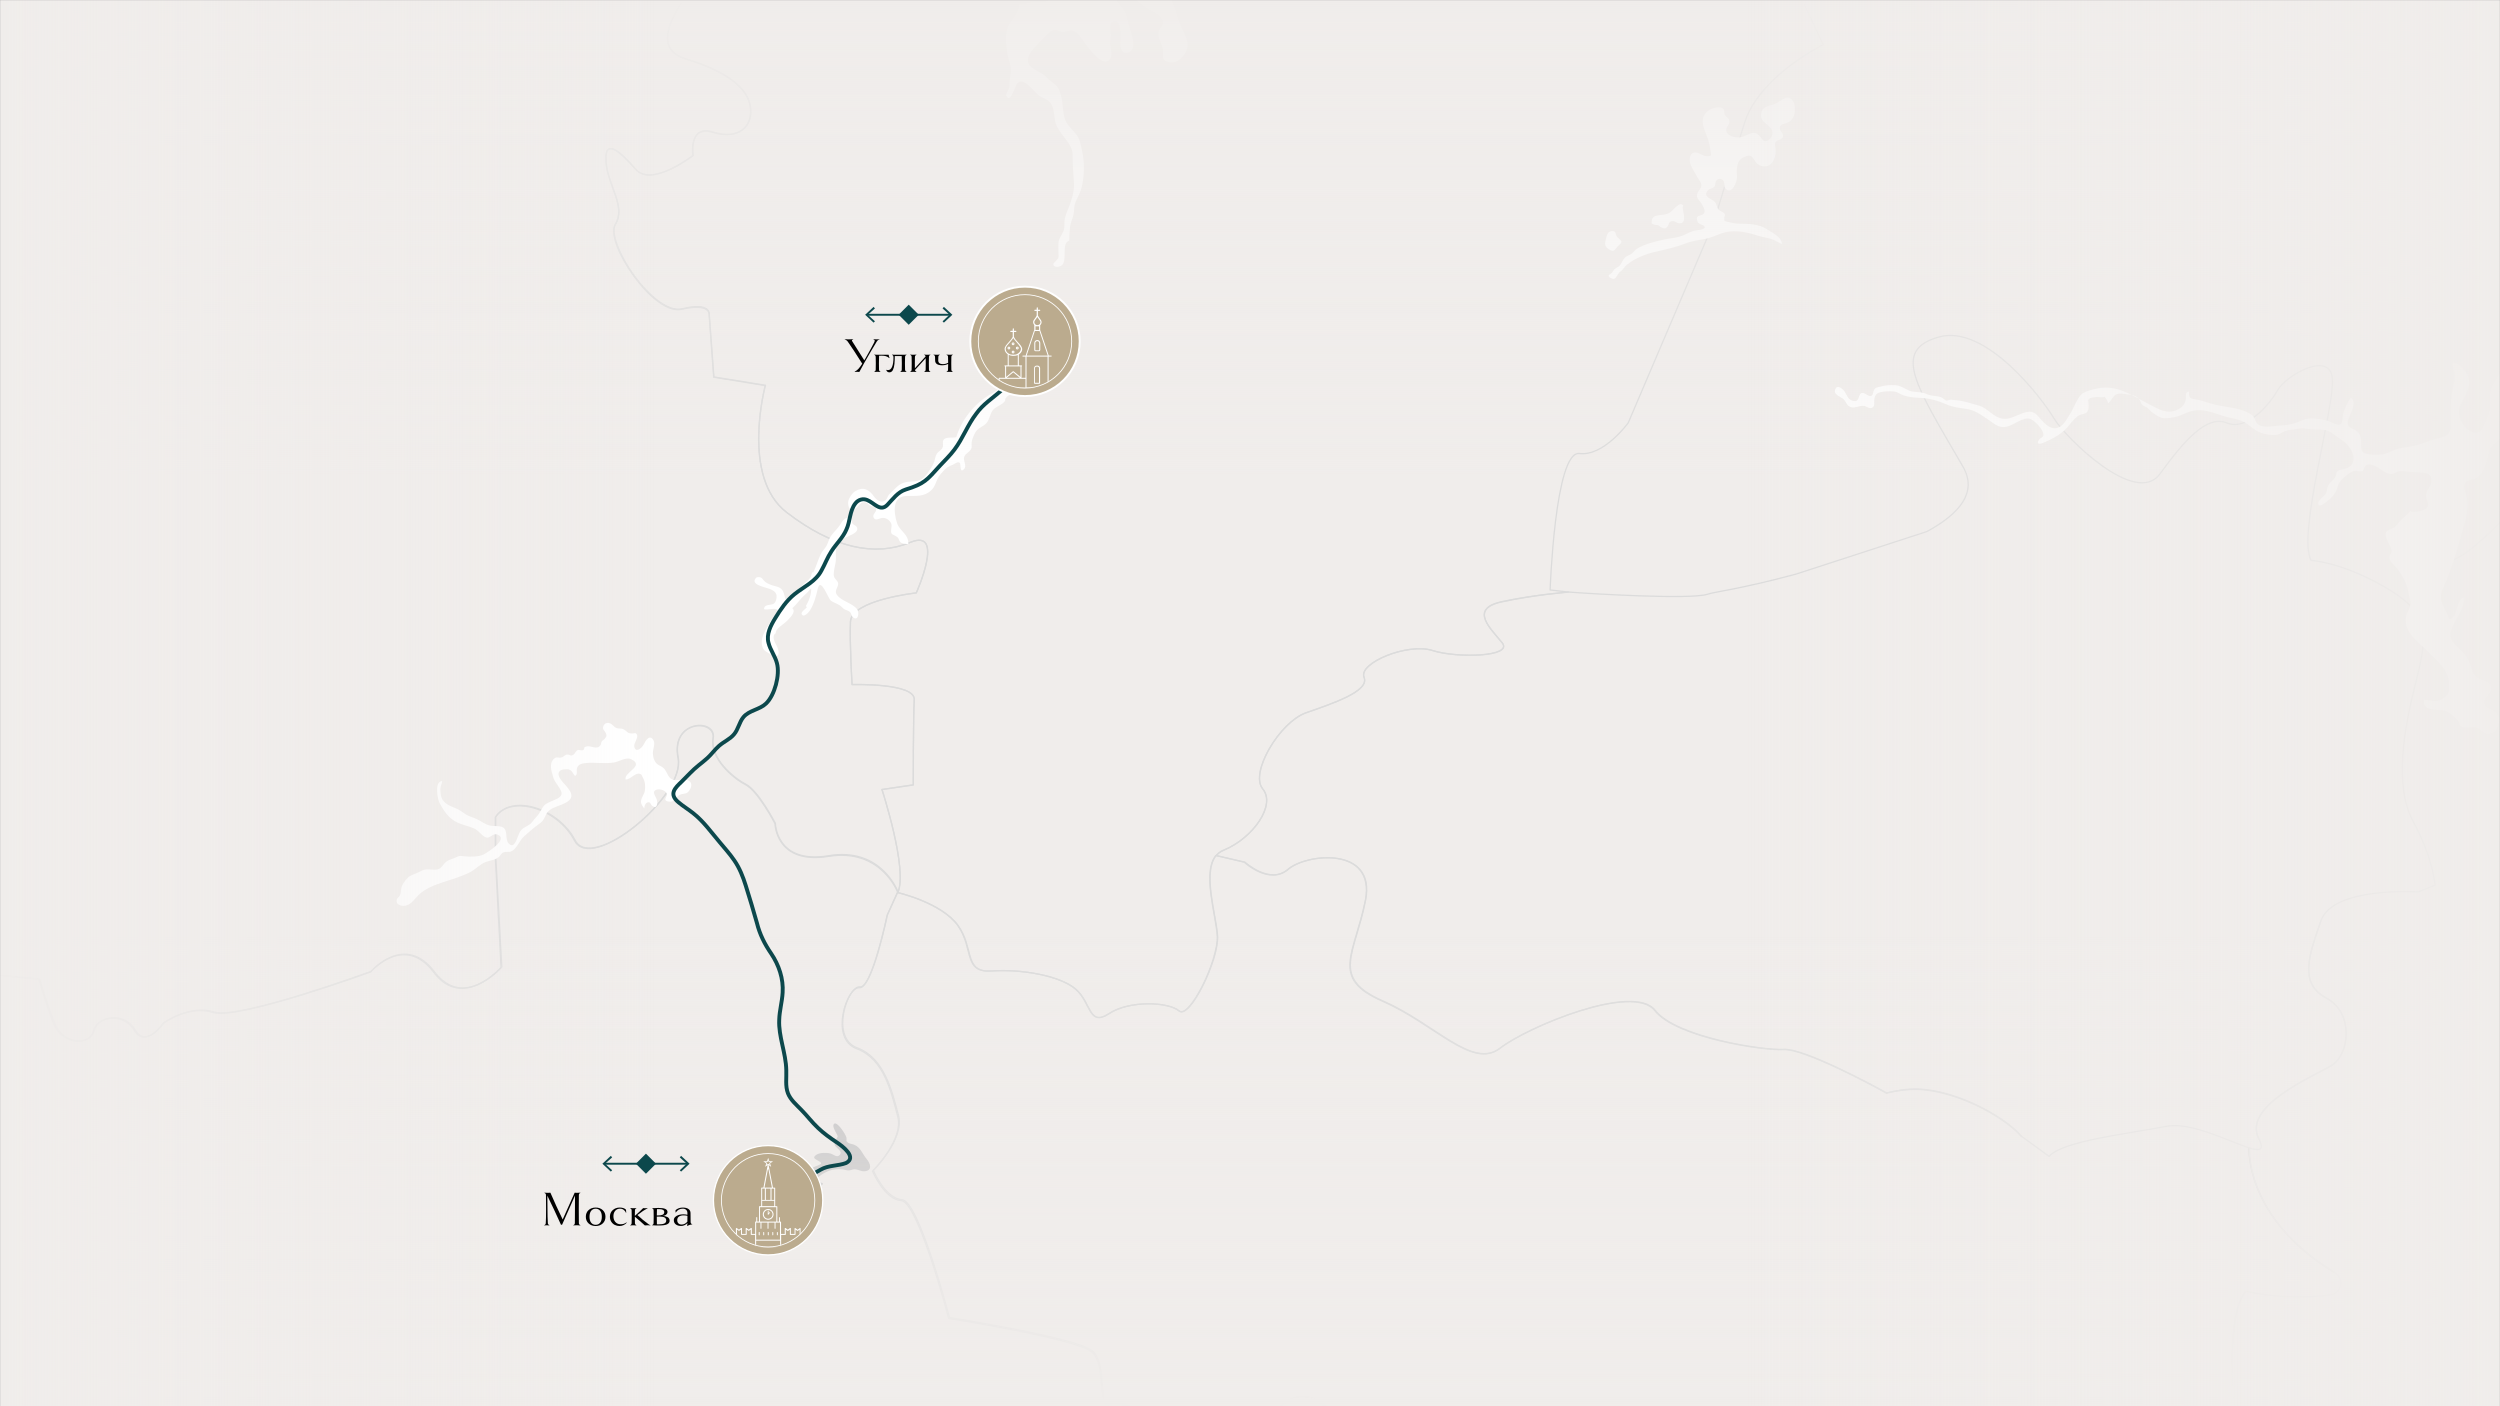 <svg width="1920" height="1080" viewBox="0 0 1920 1080" fill="none" xmlns="http://www.w3.org/2000/svg">
<rect x="0" y="0" width="1920" height="1080" fill="#808080" stroke="none"/>
<g clip-path="url(#clip0_231_1204)">
<mask id="mask0_231_1204" style="mask-type:luminance" maskUnits="userSpaceOnUse" x="0" y="0" width="1920" height="1080">
<path d="M1920 0H0V1080H1920V0Z" fill="white"/>
</mask>
<g mask="url(#mask0_231_1204)">
<path d="M1920 0H0V1080H1920V0Z" fill="#F0EDEB"/>
<path d="M1792.3 976.9C1724.2 935.4 1727.2 881.7 1727.2 881.7" stroke="#BDBDBE" stroke-linecap="round" stroke-linejoin="round"/>
<path d="M1552.4 872.9C1539.1 857.1 1497.4 834.6 1466.3 836.8C1456.5 837.4 1448.8 839.6 1448.8 839.6C1437.2 833 1384.9 805.2 1369.9 806.1C1355.1 807.1 1287.4 797.1 1270.9 776.2C1254.5 754.8 1173.1 788.6 1151.9 805.1C1130.6 821.6 1102 786.5 1061.5 768.8C1021.1 751.2 1040.3 733.1 1048.6 691.4C1056.6 649.8 1003.1 655.5 989 667.7C974.8 680 955.599 662.2 955.599 662.2L933.799 657C923.199 669.8 933.699 701.9 934.799 718.3C936.199 736.8 913.3 783.2 905.4 776.4C897.5 769.6 867.6 768 851.7 778.4C835.8 788.9 838 769.9 826 759.7C814.1 749.3 784 744.1 761.8 745.7C739.5 747.4 748.1 728.8 735.7 711C723.1 693.2 689.2 685.5 689.2 685.5L681.3 703C681.3 703 669.4 759.8 660 758.6C650.6 757.4 636.7 797.5 657.9 805.4C679 813.2 684.5 838.8 689.4 857.2C694.4 875.5 670.099 899.5 670.099 899.5C670.099 899.5 679.1 921.1 692.2 922.1C705.2 923 728.599 1012.6 728.599 1012.6C728.599 1012.6 826.6 1028 838.5 1038.3C850.4 1048.7 841.799 1082.7 852.599 1078.2C863.699 1073.9 885.399 1092.7 895.599 1105C905.799 1117.3 916 1129.5 916 1129.5C916 1129.5 963.699 1118.8 970.599 1110.8C977.499 1102.9 975.6 1076.6 995.7 1073.3C1016.1 1070.2 1026.8 1089.8 1025.9 1102.8C1025 1115.8 1026.5 1138.3 1049.1 1140.1C1071.6 1142.2 1091 1176.3 1080.7 1192.1C1070.7 1207.7 1094.2 1224.6 1094.2 1224.6C1094.2 1224.6 1101.1 1268.7 1103.9 1281.6L1136.2 1288.7L1149.5 1317.6L1194.2 1318.1C1194.2 1318.1 1202.7 1356.7 1217.8 1359.3C1232.9 1362 1266.7 1366.9 1266.7 1366.9C1266.7 1366.9 1269 1320.1 1286.4 1328.2C1303.7 1336.2 1314.7 1387.6 1329.6 1382.9C1344.1 1378.1 1352.4 1364.5 1352.4 1364.5C1352.4 1364.5 1390.9 1356.1 1399.3 1370.4C1407.8 1384.7 1409.2 1427.5 1431.9 1408.9C1454.9 1390.6 1465.4 1406.7 1465.4 1406.7C1465.4 1406.7 1516.1 1440.2 1522.1 1417.3C1527.9 1394.6 1523.8 1370.2 1523.8 1370.2L1532.2 1357.2C1536 1346 1553.3 1326.3 1572.5 1314C1591.8 1301.8 1583.1 1268.3 1577.5 1254.8C1571.9 1241.3 1591 1205.8 1603.2 1181.6C1615.4 1157.5 1629 1155.1 1649.7 1141.2C1670.4 1127.3 1680.8 1118.6 1690.9 1110.4C1695 1107 1709 1102.7 1726 1098.5L1716.7 1092.2C1716.7 1092.2 1707.4 1012.2 1724.5 991.7" stroke="#DBDBDB" stroke-linecap="round" stroke-linejoin="round"/>
<path d="M1250.5 324.7C1250.5 324.7 1231.8 350.6 1213 348.3C1194.2 346 1190.5 453.1 1190.5 453.1L1204.7 454.7C1204.7 454.7 1178.8 456.6 1153.2 462.1C1127.6 467.7 1145.4 483.2 1153.7 493.7C1162 504.3 1119 505.7 1100.1 499.6C1081 493.6 1043 509.1 1047.6 520.2C1052.1 531 1022.8 540.4 1002.9 547.4C982.8 554.6 959.6 593.5 969.7 605.8C980.1 618.2 962.4 643.7 939.5 653C920.5 660.9 933.7 699.8 935.1 718.3C936.5 736.8 913.6 783.2 905.7 776.4C897.8 769.5 867.9 768 852 778.4C836.1 788.9 838.3 769.9 826.3 759.7C814.4 749.3 784.3 744.1 762.1 745.7C739.9 747.3 748.5 728.7 736 711C723.4 693.2 689.5 685.5 689.5 685.5C697.5 668.2 677.3 606.4 677.3 606.4L701.4 602.9C701.4 602.9 701.3 550.5 702.2 537.4C703.1 524.4 654.4 525.8 654.4 525.8C654.4 525.8 652.5 494.5 653.1 477.5C653.7 460.7 703.7 455.4 703.7 455.4C703.7 455.4 726.3 405.3 699.2 416.5C671.7 427.8 639.6 420.8 604.3 393.6C568.7 366.3 587.9 295.9 587.9 295.9L548.3 289.5L544.7 241.2C544.7 241.2 545.9 231.8 524 237.1C502.1 242.5 464.4 185.6 472.8 172C480.9 158.3 466.8 142.6 465.5 124.1C464.2 105.6 476.1 116 488.2 129.9C500.5 144.1 532.4 119.3 532.4 119.3C532.4 119.3 528.7 95.2 547.9 101.5C567 107.5 579.2 97.4 576.2 80.9C572.9 64.3 551.7 52.7 527 45.3C502 38 515.2 14.7 525.2 -0.9C535.3 -16.7 521.7 -25 509.8 -35.3C497.7 -45.8 502.4 -59.1 519.7 -51C537.2 -42.9 560.4 -81.7 560.4 -81.7L597.7 -132.9L688.3 -193.5L774.7 -181.2L815.4 -212.1C815.4 -212.1 857.3 -175.9 876.6 -166.1C895.9 -156.3 899.4 -184.5 899.4 -184.5C899.4 -184.5 892 -208.3 907.3 -202C922.7 -195.7 921.3 -214.2 913.3 -221.1C905.4 -228 905.6 -224.2 899.6 -257.3C893.7 -290.5 916 -264.2 947.9 -260.9C979.9 -257.5 1046.9 -230.8 1056.9 -222.2C1066.8 -213.6 1102.7 -182.5 1114 -179.7C1125.4 -176.8 1143.2 -161.3 1147.6 -126.3C1152.1 -91.2 1214.3 -106.8 1229 -107.9C1242.6 -108.8 1328.8 -88.4 1344.4 -84.6L1400.2 34.3C1373.2 48.5 1347.5 70.5 1340.1 93.5C1331.3 120.5 1316.1 171 1316.1 171L1250.5 324.7Z" stroke="#DBDBDB" stroke-linecap="round" stroke-linejoin="round"/>
<path d="M500.8 -187.4L570.4 -93C570.4 -93 537.1 -42.9 519.8 -50.9C502.5 -58.9 497.7 -45.8 509.8 -35.3C521.7 -24.9 535.3 -16.7 525.3 -1.1C515.3 14.5 502 37.8 526.8 45.3C551.7 53 573 64.5 576 80.9C579 97.4 566.8 107.7 547.6 101.7C528.5 95.7 532.1 119.5 532.1 119.5C532.1 119.5 500.5 144.2 488.2 130.1C475.9 115.9 464 105.7 465.3 124.2C466.7 142.7 481 158.5 472.5 172.4C464.2 186 501.8 242.8 523.7 237.5C545.8 232.4 544.6 241.7 544.6 241.7L548.1 289.7L587.7 296.1C587.7 296.1 568.7 366.5 604.2 393.6C639.7 420.8 671.9 427.9 699 416.6C726.1 405.3 703.7 455.3 703.7 455.3C703.7 455.3 653.9 460.8 653.2 477.5C652.4 494.5 654.4 525.7 654.4 525.7C654.4 525.7 702.9 524.3 702.1 537.4C701.4 550.7 701.4 602.7 701.4 602.7L677.4 606.3C677.4 606.3 697.5 668 689.5 685.5C689.5 685.5 676.8 651.1 636.3 657.7C595.7 664.2 595.2 632.6 595.2 632.6C595.2 632.6 582.2 607.5 572.5 602.6C562.8 597.7 545 582.2 547.6 567.2C550 552 514.8 552.7 520.7 582.2C526.5 611.5 454.4 670.8 441.2 645.6C428.2 620.5 392.1 610.1 380.4 627.7V658.1L384.8 742.9C384.8 742.9 355.6 776.6 333 746.6C310.3 716.6 284.5 746.5 284.5 746.5C284.5 746.5 182.7 783.6 163.7 777.6C144.6 771.6 125.2 786 125.2 786C125.2 786 111.7 805.5 103.2 791.4C94.7 777.1 74.5 780.5 71.7 791.9C68.8 803.3 48.3 802.8 41.3 786.5C34.8 770.2 29.8 752 29.8 752L-15.1 747.8L-27.9 830.7C-27.9 830.7 -41 854 -54.2 853C-67.2 852.1 -81 896 -81 896C-81 896 -62.4 922.5 -86 929.9C-109.6 937.3 -109.4 969 -127.5 949.8C-145.5 930.5 -179.9 946.2 -194.4 951C-208.9 955.8 -254.9 964.5 -265.4 948.6C-275.9 932.7 -323.8 912 -323.8 912C-323.8 912 -355.2 919.8 -354.6 899.2C-354.3 878.7 -362.7 864.4 -362.7 864.4C-362.7 864.4 -423 882 -433.2 869.6C-443.6 857.2 -450.1 893.1 -454.5 910.2C-458.8 927.3 -469.6 931.7 -480.1 915.8C-490.7 899.6 -509.5 897.3 -506.4 913.8C-503.3 930.7 -514.5 955.6 -526.1 952.5C-537.5 949.6 -559.8 975.4 -568.1 989C-576.6 1002.8 -703.1 1028.7 -740 1007C-776.9 985.5 -801.5 981.9 -801.5 981.9L-810.5 1012.3L-876.1 1007.5C-876.1 1007.5 -852.8 968.6 -868.2 962.2C-883.6 955.9 -925.3 919.7 -936.7 941.1C-944.7 955.8 -989.7 951.9 -1023.1 942.4C-1025.2 926.1 -1030.2 880.7 -1034.8 864.1C-1041.1 840.9 -1034.6 833.4 -1022 811.3C-1017.9 803.9 -1009 800.6 -997.7 799.7L-982.8 665.2C-982.8 665.2 -1013.6 652.4 -1024.1 636.5C-1034.6 620.6 -1056.3 601.6 -1056.3 601.6C-1056.3 601.6 -1073.6 593.6 -1062.3 572.2C-1050.6 550.9 -1041.6 520.4 -1072.1 511.4C-1102.5 502.4 -1113.5 479.1 -1100.6 452.1C-1087.8 425 -1042.5 355 -1042.5 355C-1029.9 374.2 -1000.2 372.2 -987.1 373.1C-973.8 373.8 -961.6 391.7 -937.5 388C-913.5 384.4 -873.7 366.8 -878.5 352.3C-883.3 337.8 -867.7 323.4 -846.2 335C-825 346.6 -798.7 348.3 -774.4 324.2C-750.1 300.1 -723.7 277.5 -722.7 264.5C-721.7 251.5 -696.5 266.4 -696.5 266.4C-696.5 266.4 -632.5 248.9 -629.7 233.7C-627 218.6 -620.9 203.1 -601.2 216.7C-581.7 230.2 -561.4 226.8 -561.4 226.8L-541.5 235.9L-522.7 222.2C-522.7 222.2 -520.6 251.7 -504.1 245.2C-488 238.3 -494.4 225.8 -501 213.2C-507.6 200.6 -526 173.9 -501.8 174C-477.6 174.1 -472.1 147.7 -472.1 147.7C-472.1 147.7 -441.2 112 -429.8 114.7C-418.4 117.6 -398.2 114.2 -383 92.7C-367.9 71.2 -351.8 32.7 -370 13.5C-388.3 -5.5 -389.5 -48.5 -352.7 -54.7C-315.9 -61.1 -264.4 -96.6 -228.5 -62C-192.3 -27.2 -120.7 10.5 -120.7 10.5L-79.7 -68.8C-79.7 -68.8 -17.6 -32.4 6.7 -56.5C31 -80.6 47.8 -107.9 54.4 -119.7C61 -131.3 121.5 -145.2 121.5 -145.2C121.5 -145.2 176.2 -111.8 187.9 -129.4C200 -147.1 228.2 -167.8 241.3 -166.9L320.2 -161.4C320.2 -161.4 310 -198 340.4 -213.3C371.2 -228.5 472.9 -263.4 472.9 -263.4L500.8 -187.4Z" stroke="#DBDBDB" stroke-linecap="round" stroke-linejoin="round"/>
<path d="M680.6 1759.8C660.4 1763.2 641 1729.1 641 1729.1C641 1729.1 631.5 1700 614.4 1695.7C597.3 1691.4 614.5 1671.5 636 1658.6C657.4 1645.9 642.7 1622.8 632.2 1631C621.5 1639.4 604.3 1631.1 609.2 1621.5C614.1 1611.8 605.5 1597.4 597.6 1590.6C589.7 1583.7 585.2 1572.9 571.2 1585C557 1597.3 546.1 1573.9 537.5 1555.8C528.8 1537.9 484.2 1540.9 485.3 1556C486.3 1570.8 472.6 1562.4 460.3 1572.5C448 1582.7 393.1 1517.8 393.1 1517.8L372.4 1517.3C378.9 1502.1 304.6 1350.8 281.7 1317.1C258.7 1283.2 228 1298.7 228 1298.7L231.1 1263C231.1 1263 197.5 1261.7 187.9 1256.8C178.1 1251.8 153.9 1279.7 138.5 1297.5C123.1 1315.3 65.2 1314.1 53.8 1311.2C42.4 1308.3 17.5 1297.1 15.3 1267.2C13.2 1237.7 -32.5 1250.3 -39.4 1258.2C-46.3 1266.1 -88.7 1271.1 -88.7 1271.1C-88.7 1271.1 -117 1243.2 -112.5 1226.2C-108.2 1209.1 -105.4 1141.9 -105.4 1141.9C-105.4 1141.9 -74.1 1137.8 -79.3 1115.8C-84.7 1093.8 -93.3 1051.7 -94.4 1036.8C-95.3 1021.8 -114.6 960 -114.6 960C-102.7 965.7 -105.6 936.3 -85.2 930C-61.6 922.7 -80.2 896.1 -80.2 896.1C-80.2 896.1 -66.5 852.1 -53.6 852.9C-40.3 853.9 -27.2 830.7 -27.2 830.7L-14.6 747.6L30.5 751.9C30.5 751.9 35.5 770.2 42.2 786.3C48.9 802.6 69.4 802.9 72.3 791.5C75.2 780.1 95.5 776.8 103.8 791C112.3 805.3 125.8 785.6 125.8 785.6C125.8 785.6 145.6 771.2 164.5 777.2C183.6 783.2 285.1 746 285.1 746C285.1 746 310.8 716.2 333.6 746.3C356.3 776.3 385.4 742.6 385.4 742.6L380.7 657.7V627.3C392.4 609.7 428.5 620.1 441.7 645.3C454.7 670.4 526.7 611.1 520.9 581.8C515.1 552.5 550.4 551.6 547.8 566.8C545.1 581.9 563 597.3 572.7 602.2C582.4 607.1 595.5 632.3 595.5 632.3C595.5 632.3 596 663.9 636.3 657.2C676.9 650.3 689.6 684.8 689.6 684.8L681.6 702.4C681.6 702.4 669.9 759.1 660.5 757.9C651.1 756.7 637.2 796.8 658.2 804.7C679.3 812.5 685.1 838.1 690 856.5C695 874.8 670.7 898.8 670.7 898.8C670.7 898.8 679.7 920.4 692.8 921.4C705.8 922.3 729.2 1011.9 729.2 1011.9C729.2 1011.9 827.2 1027.3 839.1 1037.6C851 1048 842.4 1082 853.2 1077.5C864 1073 886 1092 896.2 1104.3C906.4 1116.6 916.6 1128.8 916.6 1128.8C916.6 1128.8 964.2 1117.9 971 1110C977.9 1102.1 976.1 1076 996.4 1072.7C1016.6 1069.3 1027.3 1089.1 1026.6 1102.2C1025.6 1115.1 1027.2 1137.7 1049.8 1139.5C1072.3 1141.6 1091.4 1175.6 1081.4 1191.5C1071.4 1207.1 1094.9 1224 1094.9 1224C1094.9 1224 1101.8 1268.1 1104.6 1281L1089.4 1354.8C1089.4 1354.8 1065.4 1358.4 1033.9 1358.9C1002.3 1359.4 969 1389.7 969 1389.7L1004.5 1416.9L985.7 1438.8L962.4 1425.7C962.4 1425.7 914.2 1481.4 900.5 1497.2C886.8 1513 889.8 1529.5 901.4 1536.2C913 1542.8 901.1 1556.7 885.6 1574.6C870 1592.6 872.2 1569.9 858.6 1561.7C844.9 1553.6 841 1578 834.6 1593.3C828.3 1608.7 790.4 1624.4 778.1 1634.6C765.7 1645 768.6 1633.6 737.3 1637.7C706 1641.8 714.4 1680.3 724.3 1688.9C734.2 1697.5 752.9 1724 730.1 1718.2C707 1713.2 680.6 1759.8 680.6 1759.8Z" stroke="#DBDBDB" stroke-linecap="round" stroke-linejoin="round"/>
<path d="M1860.8 487.7C1867.5 417.8 1872.4 443.1 1899.5 420.2C1926.8 397.3 1938.5 378.2 1949.4 385.3C1960.5 392.3 1964.3 400.5 1964.3 400.5" stroke="#DBDBDB" stroke-linecap="round" stroke-linejoin="round"/>
<path d="M1734.8 874.7C1721.8 849.6 1776 827.1 1790.3 818.6C1804.6 810.1 1808 778.1 1786.7 766.6C1765.3 755.3 1773.2 734.1 1782.4 707.4" stroke="#DBDBDB" stroke-linecap="round" stroke-linejoin="round"/>
<path d="M1724.8 991.7C1751.7 997.5 1774.6 996.5 1789.8 994.5C1797.8 993.5 1800.6 983.2 1794.2 978.2L1792.3 976.8C1724.2 935.3 1727.6 882.6 1727.6 882.6" stroke="#DBDBDB" stroke-linecap="round" stroke-linejoin="round"/>
<path d="M1964.2 400.5C1964.2 400.5 2008.1 454.4 2048.2 416C2088.2 377.7 2120.3 384.7 2120.3 384.7C2120.3 384.7 2144.8 364.3 2137.9 344.3C2131 324.2 2168.4 301 2181.8 305.7C2195.2 310.4 2244.4 269.4 2225.5 239.2C2206.7 209 2230.3 153.1 2260.3 154.9C2290.3 156.3 2342.7 159.9 2355.5 157.1C2368.3 154.3 2404 157.4 2401.5 172.6C2398.8 187.7 2402.4 211.6 2419.3 212.3C2436.1 213 2442.7 201.4 2450.6 180.1C2458.4 159 2491.7 156.7 2517.6 154.7C2543.7 153 2697.7 143.6 2718.2 144.1C2738.8 144.3 2881.3 132.4 2910.9 154.3C2940.3 176.3 2973.3 190.8 2944.6 207.8C2916.1 224.8 2907 230.8 2908.3 245.7C2909.3 260.5 2893.9 330.6 2893.9 330.6C2893.9 330.6 2895.5 352.8 2883.9 346.2C2872.3 339.6 2862.7 362.6 2862.7 362.6L2859.8 374L2835.7 377.7C2835.7 377.7 2837.4 347.7 2822.6 348.7C2807.7 350 2779.1 366.8 2772.6 378.5C2766 390.1 2752.2 406 2739.7 388.2C2727.3 370.5 2708.2 364.5 2697.9 376.3C2687.4 388.4 2695.3 395.3 2703.7 405.6C2711.7 416.3 2699 471.2 2699 471.2C2699 471.2 2670.5 512.5 2700.6 517.7C2730.7 522.9 2731.2 554.6 2724.6 566.2C2717.9 577.9 2686.4 606.3 2705.4 636.6C2705.4 636.6 2664.6 664.1 2650.3 648.2C2636.3 632.4 2635.8 624.9 2617.4 630.2C2599.1 635.2 2605 664.5 2590.2 665.7C2575.4 666.7 2521.7 672.7 2525.1 692.9C2528.5 713.1 2540.9 782.8 2526.1 784C2511.3 785.2 2442.8 792 2440.5 810.8C2438.2 829.5 2429.4 863.7 2462.7 861.3C2496.2 859.1 2566.4 878.2 2537.5 915.5C2508.6 953 2491 969.2 2525.1 974C2559.1 979.1 2575 992.8 2582.6 1020.2C2590 1047.8 2569.1 1045.2 2560.4 1051.8C2551.9 1058.7 2544.1 1096.7 2544.5 1122.4L2547.2 1166C2542.3 1177.4 2539.4 1189 2539.2 1196C2538.6 1210 2550.3 1220 2556.9 1225.7C2563.5 1231.4 2580.1 1245.7 2585.4 1256.2C2590.6 1266.8 2609.9 1274.6 2627.3 1278C2644.6 1281.4 2651.8 1296.4 2651.1 1307.3C2650.2 1318 2638 1319.1 2627.4 1321.4C2616.7 1323.7 2615.8 1331.5 2611.9 1345.6C2608.3 1359.8 2616 1378.1 2624.2 1388.1M2624.2 1388.1L2627.1 1391.5M2624.2 1388.1C2613.1 1387.2 2598 1412.3 2580.5 1428.4C2562.9 1444.7 2588.6 1463.4 2566.3 1489.2C2544 1515 2502.9 1514.1 2478.9 1517.7C2454.8 1521.4 2475.6 1473.3 2490.3 1444.3C2505 1415.3 2472.6 1408.2 2462.4 1420.1C2452 1432 2444.7 1456.9 2424.7 1439.5C2404.8 1422.3 2409.5 1485.6 2410.7 1504.1C2412 1522.6 2404.5 1547.4 2404.5 1547.4C2404.5 1547.4 2392.2 1557.6 2389.3 1568.9C2386.4 1580.3 2398.6 1594.3 2374.5 1598C2350.5 1601.6 2362.4 1636 2370.3 1642.9C2378.2 1649.8 2386.4 1656.7 2370.2 1667.1C2354.3 1677.6 2354.5 1681.3 2371 1702.6C2387.4 1723.8 2343.7 1738.2 2321.9 1722.8C2300.4 1707.7 2271.8 1724.5 2237.7 1744C2203.7 1763.2 2219.4 1721 2229.4 1705.4C2239.4 1689.8 2210.8 1682.4 2181.9 1695.9C2153 1709.2 2088.5 1667.2 2091 1648.6C2093.3 1629.5 2070.2 1620.2 2055.9 1628.7C2041.6 1637.2 2011.5 1632 2047.8 1593.9C2084.2 1555.7 2031 1568.8 2005.6 1578.2C1980.2 1587.5 1936.8 1553.4 1919.7 1549.1C1902.6 1544.8 1864.3 1556.7 1857.6 1568.5C1851 1580.1 1822.5 1597.1 1822.5 1597.1L1782.7 1602.6C1778.5 1583.1 1740.8 1575 1718.6 1580.4C1696.6 1585.8 1701.3 1572.4 1700.1 1553.6C1698.8 1535.1 1691.6 1539.3 1657.1 1551.3C1622.7 1563 1566.4 1507.4 1566.7 1487C1567 1466.5 1539.8 1449.9 1521.7 1458.5C1503.8 1467.2 1504.7 1430 1504.7 1430L1502.4 1424.3C1512.1 1426.5 1520.3 1425.9 1522.4 1417.6C1528.3 1394.7 1525.2 1368.6 1525.2 1368.6L1532.6 1357.3C1536.4 1346.1 1553.7 1326.4 1572.9 1314.1C1592.2 1301.9 1583.5 1268.4 1577.9 1254.9C1572.3 1241.4 1591.4 1205.9 1603.6 1181.7C1615.8 1157.6 1629.4 1155.2 1650.1 1141.3C1670.8 1127.5 1681.2 1118.7 1691.3 1110.5C1695.4 1107.1 1709.4 1102.8 1726.2 1098.9L1717 1092.4C1717 1092.4 1707.7 1012.4 1724.8 991.9" stroke="#DBDBDB" stroke-linecap="round" stroke-linejoin="round"/>
<path d="M934.1 657.1C935.5 655.5 937.2 654.1 939.6 653.1C962.5 643.7 980.2 618.2 969.8 605.9C959.6 593.6 982.9 554.6 1003 547.5C1022.9 540.5 1052 531 1047.6 520.2C1043.1 509.4 1081.1 493.4 1100.3 499.6C1119.4 505.6 1162.1 504.5 1153.8 493.9C1145.5 483.3 1127.7 467.8 1153.3 462.3C1178.9 456.7 1205 454.7 1205 454.7C1220.9 456 1298.1 460.6 1311.3 456.4C1317.5 454.3 1334.6 452.9 1379.4 440.9L1479.9 408.2C1504.9 394.6 1519 378.1 1507.5 358.3C1471.2 295.7 1452.6 269.1 1489.1 258.8C1525.5 248.7 1569 307.1 1577.5 321.4C1586 335.7 1640.2 389.6 1658.8 364C1677.4 338.5 1694.7 318.5 1710.1 324.8C1725.5 331.1 1742.6 311.3 1749.2 299.7C1755.8 288.1 1789.9 268.8 1791.3 291.1C1792.9 313.3 1764.2 410.7 1774.9 430.4C1774.9 430.4 1797.1 431.4 1829.9 449.9C1862.6 468.6 1866.3 481.4 1856 521.3C1845.8 561.2 1838.4 603.8 1853.6 631.4C1868.6 659.1 1870.1 679.8 1870.1 679.8L1857.2 685C1857.2 685 1791.6 680.6 1782.4 707.3C1773.2 734.1 1765.4 755 1786.7 766.5C1808 778 1804.7 809.9 1790.4 818.3C1776 826.9 1721.9 849.5 1734.8 874.6C1747.8 899.7 1692.8 859 1663.3 865.1C1633.8 870.8 1584 876.3 1573.7 888.1L1552.6 872.7C1539.3 856.9 1497.7 834.2 1466.3 836.5C1456.8 837.2 1449 839.4 1449 839.4C1437.4 832.8 1385.1 805 1370.1 805.9C1355.3 806.9 1287.6 796.9 1271.2 775.9C1254.6 754.6 1173.2 788.6 1152.1 805C1131 821.4 1102.2 786.2 1061.9 768.6C1021.5 751 1040.7 732.9 1048.8 691.2C1056.9 649.7 1003.4 655.5 989.5 667.6C975.5 679.8 956.1 662.1 956.1 662.1L934.1 657.1Z" stroke="#DBDBDB" stroke-linecap="round" stroke-linejoin="round"/>
<path d="M607.6 919C609.7 915.7 618.1 913.8 621.6 913.1C624.3 912.6 627.9 912.4 630.3 910.9C634.8 908 629.5 908.6 628 907.1C625.2 904.5 634.6 899.8 637.2 899C639.9 898.1 643.7 897.7 646.5 898C648.2 898.1 649.9 898.9 651.7 898.9C653.4 898.9 654.5 898.1 656 898C659 897.9 661.1 899.9 664.3 899.5C670.3 898.8 668.4 893.5 665.6 890.1C662.3 886.3 661.1 881.4 656.3 879.3C654.9 878.6 652.5 878.5 651.3 877.6C649.2 876 650.5 876.1 650.1 873.8C649.8 871.6 643.1 861.2 640.7 863C638.7 864.4 641.5 868.9 642.2 870.2C643.9 873.3 643.4 872.8 642.1 875.1C641.1 876.8 640.4 877.8 641.4 879.9C642.6 882 647.2 884 645 886.9C642.9 889.6 640 886.4 637.8 885.9C634.9 885.1 629.5 885.1 626.9 886.9C623.4 889.3 626.3 890.2 628.6 891.6C632.7 893.9 629.9 894.2 626.7 895.6C621.9 897.6 617.4 901 613.1 903.9C611 905.3 608.9 906.3 608 908.8C607 911.6 607.8 912.2 605 913.9C602.3 915.5 597.3 918.9 601.5 921.8C602 921.8 603.8 921.9 607.6 919Z" fill="#BDBDBE"/>
<path d="M494.8 620.9C494.9 619.5 495.3 617.2 496.8 616.5C499.5 615.1 499.5 617.7 500.8 618.8C504.5 621.9 505.3 617.1 504.4 614.1C503.5 611.3 500 607.7 504.5 606.4C507.2 605.7 511.6 607.2 512.2 609.9C512.4 611.3 510.6 613.3 511 614.3C511.6 615.7 514.8 615.9 516.1 615.5C519.1 614.3 519.7 610.8 523.5 609.9C526.3 609.3 527.6 609.7 529.4 607.1C530.8 605.1 531.8 602 529.7 600.1C525 596.1 517.4 602.7 513.3 595.8C510.9 591.5 511 590.1 506.1 587.7C502.8 586.1 501.6 582.2 501.4 578.6C501.3 575.6 503.6 570.9 501.7 568.2C498.7 563.8 495.8 568.9 494.5 571.5C492.9 574.8 487.8 578.7 487.1 573C486.9 570.4 490.5 566.5 489.1 564C488.1 562.4 486.9 563.3 485.5 563.3C482.5 563.2 482.7 563 480.3 561C478.1 559.3 477.4 559.7 474.6 559.4C471.5 558.9 471.6 557.2 469 555.8C466.8 554.5 464.1 555.3 463.3 557.9C462.5 560.6 464.5 561 465.4 563.3C466.2 565.4 465.5 566.1 464.2 567.6C463.6 568.3 462.7 568.6 462.1 569.5C461.5 570.3 461.8 571.5 461.2 572.2C458.3 576.5 454.2 572.1 450 573.4C447.6 574.1 449.5 575.1 447.9 576C446.4 576.8 444.9 575.5 443.6 576.1C442.1 576.7 441.7 578.9 440.2 579.7C437.9 581 438 579.5 435.8 579.5C433.8 579.5 433.1 581.2 431.3 581.7C428.4 582.4 427.8 580.7 425.5 582.7C421.4 586.4 423.6 592.4 424.8 596.7C426.1 601.1 429.3 603.6 431 607.8C432.6 612.1 427.6 613.5 424.1 615.1C420.7 616.6 418.3 617.4 416.4 620.7C414.8 623.6 413.7 625.7 411.3 628.1C409.8 629.6 408.4 632.2 406.6 633.3C403.1 635.7 400.9 635.6 398.8 639.8C397.2 643.1 395.1 652.9 390.5 647.6C387.5 644 390.5 637.6 386 635.3C383.3 634 379.4 634.7 376.6 634.1C372.6 633.3 369.7 630.7 366.2 629.1C363.3 627.7 360.6 627.2 357.8 625.5C355.2 623.9 353.3 622.1 350.5 621C346.1 619.1 340.6 617.3 339 612.3C338.5 610.7 338.2 608 338.2 606.3C338.2 603.9 339.4 602 339.6 599.8C333.2 600.3 336.1 614.1 337.7 617C341 622.9 344.3 628.1 350.5 631.3C354.7 633.5 359.6 634.3 364 636.2C367.7 637.8 369.2 641.1 372.5 642.8C376.3 644.9 378.1 639.5 381.9 640.9C391.1 644.4 374.2 654.7 371.7 656.1C367.9 658.2 360.4 658.1 356.2 657.6C352.2 657.1 352.8 657.3 349.9 658.6C346.3 660.2 343.6 660.3 341.1 663.4C338.6 666.5 337.5 668.2 333 667.9C328.3 667.7 326.5 667.1 322.5 669.4C319.7 671 315.5 671.8 313.2 674.1C311.1 676.1 308.5 679.6 308.1 682.5C307.6 684.7 308.1 685.3 307.2 687.4C306.4 689.4 304.4 689.5 304.6 692.3C304.8 694.7 307.6 695.7 309.7 695.7C315.2 695.8 318 690.7 321.4 687.4C326.6 682.4 333.6 679.7 340.4 677.5C347.1 675.3 354.6 673.1 360.9 669.9C365.3 667.7 368.6 663.6 373.1 662C376.9 660.6 380.4 660.7 383.5 657.8C384.8 656.5 384.8 655.5 386.5 654.7C388.5 653.8 390.6 654.7 392.5 653.9C396.7 652.2 399 645.5 402.4 642.4C406.2 638.9 410.2 635.5 414.4 632.5C417.9 629.9 418 628 419.9 624.6C422.1 620.8 427.7 619.5 431.5 617.9C440.7 614.1 440.8 610.2 434.3 603C431.9 600.3 425.7 594.2 431 591.4C431.8 590.9 435.5 590.6 436.8 590.9C439.7 591.9 439.6 593.8 441.6 595.9C444 594.9 442.5 591.7 443.2 589.7C444.2 587 446.7 586.4 449.2 586.1C456.6 585.2 464 586.8 471.5 585.6C475.5 584.9 480.9 581.3 484.5 583C495.8 588.2 478.9 592.9 480.5 598.7C484 598.7 487.8 593.6 490.9 594.2C493.2 594.7 492.6 595.4 493.6 597C495.5 600.1 495.8 604 495.2 607.5C494.7 610.2 492.9 611.9 492.4 614.6C492 616.2 492.2 617.7 494.8 620.9Z" fill="white"/>
<path d="M581.1 443.4C574.9 448.9 588.2 451.1 590.9 452.2C593.5 453.2 595.9 454.4 596.4 457.3C596.7 459.5 595.8 462.7 594.1 463.7C592 465 586.8 463.8 586.8 467.8C589.2 469.1 597.5 465.6 597.3 469.5C597.2 471.1 593.8 474 592.9 475.4C591.6 477.3 590.7 479.5 589.4 481.4C587 485.4 584.9 489 585 493.7C585.1 496.3 585.8 498.6 587.9 500.1C589.1 501 593.1 503.4 594.5 503.7C600.2 505.1 597.6 497.8 596.2 495.4C594.9 493.2 592.5 488.1 595.7 486.4C595.7 482.8 600.4 480.4 603 478.1C604.9 476.5 610.1 471.6 609.5 468.8C609.3 467.2 607.1 465.9 606.1 464.8C604.6 463.1 603.8 461.5 603 459.4C602.2 457 602.1 454.5 600.4 452.7C598.3 450.4 595.5 450.4 592.7 449.4C590.3 448.5 587.9 447.5 586.4 445.6C585.2 443.9 584.3 442.8 581.1 443.4Z" fill="white"/>
<path d="M658.2 467.8C654.4 463 646.3 461.8 642.8 456.9C640 453.1 645.2 450.2 643.3 446.8C641.9 444.6 640.3 444.1 640.3 441.1C640.3 438.1 641.3 434.7 641.8 431.6C642.5 427.2 640.9 421.7 643.4 417.6C646.2 413.3 651.1 412.4 655.3 410C657.4 408.8 659.4 406.9 657.9 404.6C656.7 403 655 403.3 654.3 401.2C653.6 399.2 655.7 398.1 652.3 397.6C648.7 397.1 646.6 400.7 645.1 403.2C643.1 406.2 640.3 408.6 638.2 411.6C636.6 414 636.1 416.7 634.7 419.3C633.4 421.6 631.3 423.4 630.2 425.9C628.2 430.1 626.8 435.2 624.6 439.7L623.8 439.5C623.3 440.7 623 441.7 622.8 442.9C622.1 443.9 621.4 444.9 620.5 445.8C619 447.3 617 448.6 615.6 450.2C612.7 453.8 611.3 457.5 607.3 460.4C605.7 461.6 598.2 467.4 603.6 469C607.8 470.3 614.4 460 617.1 457.8C618.4 456.8 620.8 454.4 623 451.8C623.2 455.8 621.6 460.6 619.7 464C619.1 465 618.4 465.9 619.8 466.1C619.1 467.5 614.9 469.8 615.7 471.7C617.2 474.8 621.2 470.1 622 468.9C625.1 464 626.8 457.7 628 452.3C630.2 442.5 636 459.7 638.1 461.3C641 463.4 644.1 463.6 646.8 466.5C648.8 468.7 649.4 468 651.9 469.4C654.2 470.6 653.5 472.9 655.2 474.2C659.3 477.3 660.1 470.2 658.2 467.8Z" fill="white"/>
<path d="M654.3 391.6C658.8 391.7 659.8 385.1 664.3 385.7C666.2 385.9 667 387.7 668.6 388.5C670.3 389.3 672.7 388.8 672.9 391.3C673.1 393.4 670 394.8 670.8 397.2C672 400.3 674.8 398.4 676.8 397.9C679.5 397.3 682.2 398.6 683.8 400.9C685.3 403 684.6 404.5 684.4 406.8C683.9 411.3 686.1 410.1 689.1 412.5C690.4 413.5 690.4 415.3 691.4 416.3C692.8 417.7 695.7 417.7 697.6 417.9C697.9 410.1 691.6 408.6 689.1 402.2C687.6 398.1 686.5 391.6 687.6 387.4C688.6 383 692 381 696.4 380.9C703.4 380.7 709.7 381.8 715.2 376.5C718 373.9 718.5 371 720 367.8C721.2 365.2 723 363.4 724.9 361.3C727 359 728.7 358.2 731.8 356.9C733.4 356.2 735.6 354.2 737 355.4C738.2 356.3 736.7 363.8 740.3 360.4C742.6 358.2 740.2 354.5 740.3 352C740.5 349 743.3 348 745 346C747 343.6 745.9 342.6 746.2 340C746.4 337.6 747.8 334.4 749 332.2C750.9 328.5 755.2 327.8 757.7 324.8C760 322 760.3 318.2 762.2 315.4C764.5 312 770 311.1 772 307.7C771.1 305 776.9 302.2 779.1 301.3C781.8 300.1 783.8 298.7 783.4 295.4C783.3 294 782 292.8 781.8 291.4C781.5 290 782.1 288.8 782.3 287.7C782.6 284.6 783.3 283.5 784.7 281.1C788.9 273.8 772.9 274 771.2 281.6C770.3 285.4 772.4 290.8 771 294.2C769.4 298.2 763.3 301.2 759.8 303.3C748.1 310.3 738.3 322.7 734.4 335.8C731.6 336.5 726.5 335.3 724.7 337.7C723.5 339.3 724.6 341.4 724.1 343.2C723.3 345.8 720.7 346.5 719.4 348.6C718.2 350.5 718.2 352.7 717.4 354.8C716.1 358.2 714 361.1 712 363.9C709.4 367.4 706.6 369.5 702.1 369.7C695.2 370 692 370.4 687.1 375.6C685.7 377 684.2 378.3 682.9 379.7C681.7 381 681.3 383.1 680.2 384.1C676.9 386.9 673.1 384 671.2 381.3C667.4 375.8 662.8 373.5 656.7 377.3C654.6 378.6 651.9 382.4 651.5 385C651 386.8 651.8 391.9 654.3 391.6Z" fill="white"/>
<path d="M821.2 184.8C821.2 181.2 821.4 177.6 821.8 174.1C822.2 170.6 823.9 167.9 824.5 164.6C825.1 161.5 824.7 158.2 826 155.2C827.7 151.1 829.8 147.9 830.8 143.6C832.8 134.6 833.1 124.8 831 115.8C830 111.5 829.6 107.4 826.9 103.7C824.2 100 819.8 96.5 818.1 92.1C815.9 86.5 816.6 79.2 814.8 73.3C813.9 70 813.4 67.8 810.8 65.4C808.7 63.4 805.3 61.3 803.8 59.5C800.5 55.5 792.7 53.7 790.3 49.5C787.7 45.1 791.1 40.3 794 37.2C797 33.8 800.2 30.3 803.4 27.2C805.1 25.6 807.5 23.1 809.9 22.9C812.3 22.6 813.5 24.5 816.1 24.5C819.4 24.6 821.6 22.5 824.8 23.9C828.2 25.3 829.9 28.6 831.9 31.3C834.7 35.3 844.5 49.1 850.2 47.1C854.7 45.6 853.6 39.8 852.9 36.2C852.2 32.8 852.8 30.7 853.1 27.5C853.3 24.9 851.2 18.3 854.3 16.7C860.8 13.3 860.7 25.8 860.5 28.8C860.2 32.8 859.6 41.9 866.1 40.4C874.1 38.7 868.8 25.4 867.3 20.7C866 16.7 865.9 12.6 863.9 9C861.6 4.9 857.9 2.3 856 -2.1C854.5 -5.5 852.4 -9.5 851.6 -13.3C851.1 -15.3 849.7 -19.6 850.2 -21.4C852.6 -21.9 855.7 -19 857.4 -17.6C861 -14.7 863.3 -10.7 866.4 -7.2C871.4 -1.4 876.6 4 883.4 7.7C886.7 9.4 889.9 11.2 892.1 14.4C894.7 18.4 892.8 19.1 890.9 22C887.8 26.9 891.5 31.9 892.9 36.7C894.1 40.8 891.4 45.4 895.9 47.2C901.8 49.5 906.3 46.6 909.6 41.7C914.7 34.3 910.8 28.7 907.6 21.6C905.6 17.1 904.2 12.4 902.7 7.6C901 2.5 897.8 -2.3 896.5 -7.5C893.8 -17.7 899.3 -30 905.7 -37.9C910.1 -43.4 913.8 -47.6 915.5 -54.7C916.3 -58.2 916.9 -61.8 920.6 -62.8C920.9 -62.6 920.9 -62.2 920.8 -61.9C923.5 -68.3 934.6 -68.6 940.5 -67.6C943.1 -67.1 947.5 -64.8 949.5 -67.5C952.1 -71 945.8 -75.5 943.8 -77.7C936.8 -85.1 929.8 -90.8 929.7 -101.5C929.6 -110.3 936.9 -118.3 944.9 -121.7C948.5 -123.3 952.2 -125.9 956.3 -127.1C960 -128.3 966.2 -128.7 965.6 -134.5C961.1 -135 956.9 -133.1 952.6 -131.8C945.6 -129.7 939.6 -129.2 932.2 -129.2C918.4 -129.3 910 -133.4 898.7 -140.4C892.4 -144.2 883.9 -145.1 878.3 -150.3C875 -153.3 873.9 -158.1 871.3 -161.6C864.8 -169.4 852.7 -174.6 849.1 -185.1C846.9 -191.5 846.5 -199.4 842.1 -204.5C838 -209.2 832 -211.8 828.1 -216.4C825.2 -219.9 822.3 -225.8 819.3 -229.7C816.3 -233.7 812.3 -236.3 808.4 -239.4C799.2 -246.4 795 -259.9 784 -264.1C778.3 -266.3 772 -266.3 766.7 -269.7C761.6 -272.8 757.5 -277.7 754.6 -282.7C747.6 -294.9 738.9 -301.5 725.7 -306.3C722.1 -307.6 717.7 -308.6 715.8 -305.5C714.3 -302.8 715.1 -295.4 715.3 -292.4C715.9 -285.8 717.5 -279.1 719.7 -272.9C723.8 -261.3 727.3 -247.1 734 -236.8C735.7 -234.1 738.3 -231.6 738.2 -228.1C738.1 -224.5 734.9 -221.1 734.2 -217.5C733.5 -213.9 731.4 -208.4 731.5 -204.9C731.7 -197.9 741 -193 742.6 -185.6C744.1 -178.3 739.5 -173.7 736.6 -167.7C733.2 -160.7 736.9 -156 736.5 -148.7C735.8 -135.8 726.5 -141.7 718.8 -144.6C712.2 -147 705.4 -149 698.7 -151.5C691.8 -154.1 690.4 -158.6 686.5 -163.8C681 -171 671.3 -168.7 666.7 -176.6C665.1 -179.4 664.3 -187.2 659.4 -186.7C655 -186.4 656.5 -179.7 656.3 -176.6C650.9 -176.3 650.3 -181.8 647.5 -185C643.7 -189.3 637.1 -189 631.8 -188.1C628.7 -187.6 629.4 -189.1 628.1 -185.7C626.9 -182.3 629 -176.2 632.1 -174.2C635.7 -171.9 643.3 -175 645.7 -170.5C646.7 -168.5 644.7 -168.3 645.2 -166.7C645.8 -164.7 646.6 -164.7 647.5 -162.9C651.1 -155.7 646.3 -157.9 644.4 -152.4C642.7 -147.6 647.7 -142.6 641.3 -140.5C633.7 -138.1 632.1 -145.6 628.2 -149.6C626 -143.3 616.4 -149 614.2 -152.4C609 -160.4 617.8 -168.5 613 -175.7C605.9 -186.6 592.5 -173.8 584.5 -183.6C580.8 -188.1 580.4 -194.4 576.2 -199.2C573.4 -202.5 570.7 -203.9 573.9 -208.6C577.1 -213.3 582 -209.9 585.3 -213.1C589.6 -217.4 585.4 -223.6 581.6 -225.8C577.9 -227.9 571.5 -227.9 569.2 -231.8C566.1 -237.4 569.5 -239.2 561.9 -242.7C557.2 -244.8 550.3 -244.3 547 -248.5C544.1 -252.3 543.3 -261.1 544 -265.7C545.4 -274.1 548.8 -275.5 542.4 -283.3C537.6 -289.1 534 -289.9 527.3 -288.4C524.2 -276.9 528.1 -264.6 527.8 -252.8C527.6 -245.6 527 -239.5 530.5 -232.9C534.7 -224.9 539.8 -217 545.5 -209.9C558.6 -193.5 573.5 -176.9 590.1 -163.8C605.8 -151.5 619.8 -136.8 625.9 -117.5C631.3 -100.7 649.2 -96.4 660.6 -84.2C666.9 -77.6 673.6 -73.3 680.8 -67.7C685.8 -63.7 688.5 -59 693 -54.8C702.4 -45.7 715.9 -41.1 726.4 -33.2C737.1 -25.1 747.2 -25.4 759.9 -22.1C764.3 -20.9 770.1 -20.5 773.4 -17.1C776.2 -14.2 776.2 -8.3 779.4 -6C783.9 -2.9 790.1 -8.4 794.8 -8.6C798.1 -8.7 806.9 -5.8 806.4 -1.4C805.9 2.9 797.3 1.5 794.1 1.6C791 1.7 784.7 4.4 782.9 3.3C782.8 9.6 777 14.6 774.4 20.1C771.5 26 772.8 34.4 773.6 40.8C774.2 44.9 776 48.6 776.3 52.7C776.5 56 775.6 59.2 775.4 62.8C775.3 64.7 775.5 65.6 775.1 67.3C774.8 68.7 772.2 72.1 772.8 73.3C775.7 80.5 780 65.6 780.8 64.6C786 57.5 794.5 71.6 798.9 74C802.6 76 806 76.8 807.9 80.9C809.5 84.4 809.6 88.6 810.2 92.4C811.8 102.6 824.2 109.3 823.8 119.4C823.6 126.1 824.4 132.2 824.7 138.9C825.2 146.1 823.9 150.6 821.6 157.3C820.4 160.6 818.5 164.3 817.8 167.8C817.1 171.1 818 174 816.9 177.1C815.5 180.7 813.3 182.5 812.9 186.5C812.7 188.8 813 191.2 812.9 193.5C812.8 194.8 813.2 196.5 812.9 197.8C812.6 199 808.9 202.3 808.9 202.7C808.9 205.6 813.4 205.6 815.8 203.5C819.8 199 814.9 186.9 821.2 184.8Z" fill="white"/>
<path d="M1243.9 208.9C1246 207.9 1247.6 204.8 1249.5 203.3C1251.2 201.9 1253.5 200.4 1255.4 199.3C1259.5 197.1 1264.9 194.9 1269.5 193.8C1278.1 191.8 1286.5 190.1 1294.9 186.8C1299.4 185.1 1304 184.5 1308.6 183.7C1313.5 182.9 1317.6 180.9 1322.1 179.2C1329.9 176.4 1340.6 177.8 1348 180.4C1351.8 181.7 1355.6 182.3 1359.5 183.3C1362.9 184.2 1365.4 186.1 1368.5 187.4C1368.4 181.9 1360.8 178.7 1356.9 176C1351.2 172.2 1343.1 171.8 1336.4 171.8C1332.9 171.8 1329.9 171.2 1326.6 170.3C1323.8 169.5 1324.3 170 1324.3 167C1324.3 165.8 1325.2 165.6 1324.5 164.2C1323.8 162.8 1321.1 162.3 1320.1 161.2C1317.8 158.8 1318.9 156.4 1316.1 154.3C1313.2 152.2 1307.7 150.7 1311.7 146.2C1313.1 144.6 1315.5 144.9 1316.8 143.2C1317.8 141.7 1316.9 139.9 1318.4 138.4C1319.8 137 1321.8 137 1323.2 138.4C1325.1 140.3 1323.4 142.8 1325.2 144.8C1329.7 150.2 1334.3 139.6 1334 136C1333.7 130.8 1333.2 123.6 1338.9 120.9C1342.7 119 1344.7 118.8 1346.7 121.9C1348.3 124.6 1349.7 126.6 1352.9 127.5C1360.3 129.5 1363.8 121.9 1363.7 115.8C1363.7 113.9 1362.7 111.1 1363.4 109.4C1364.6 107 1368.6 107.8 1369.3 104.9C1370 102.2 1366.3 100.6 1366.9 97.8C1367.4 95.2 1370.2 95.2 1372.3 94.4C1378 92.3 1379.3 86 1378.1 80.3C1377.4 77.3 1375 74.3 1371.8 75.1C1368.8 75.9 1365.6 79.1 1362.4 80.1C1357.6 81.6 1352.6 82.1 1352.4 88.5C1352.2 94.3 1359.6 95.6 1361.1 100.6C1361.8 103.3 1360.5 106 1358.3 107.5C1354.8 109.9 1353.8 107.4 1351.6 104.7C1346 98 1341.4 106 1334.6 105.6C1330.8 105.5 1324.7 103.5 1325.9 98.7C1326.5 96.4 1328.3 95.9 1328.2 93.3C1328.1 90.4 1326 90.4 1324.7 88.3C1323.8 86.8 1324.7 84.9 1323.5 83.6C1321.4 81.2 1315.1 83 1312.9 84.4C1303.9 90.1 1308.7 98.7 1311.6 106.4C1312.8 109.8 1313.3 113.1 1313.8 116.6C1314.1 119.3 1314.8 119.7 1311.6 120C1308 120.3 1305.4 117.2 1302.2 117.1C1297.9 116.9 1297.1 122 1298 125.2C1299 128.8 1302 132.9 1303.7 136.3C1304.9 138.5 1307.2 140.5 1306.5 143.3C1306 145.4 1304.1 146.6 1303.5 148.8C1302.7 152.1 1304.4 153.1 1306.2 155.5C1307.5 157.5 1310.3 161.7 1308.6 163.9C1306.6 166.6 1301.6 164.2 1303.7 170.2C1304.6 172.6 1308.7 172.4 1309.2 174.3C1309.8 176.7 1301.9 176.7 1299.8 177.6C1296.3 178.9 1293.1 180.9 1289.6 181.8C1286 182.8 1282 183.1 1278.2 183.9C1271.7 185.3 1262.6 187.5 1257.1 191.1C1255.7 192 1255 193.2 1253.8 194.2C1252.4 195.6 1251.1 195.8 1249.4 196.8C1247 198.2 1246.3 200.2 1244.9 202.6C1243.6 204.8 1242.9 204.7 1240.9 206C1239 207.3 1239.2 208 1237.8 209.7C1237 210.6 1235.1 210.7 1235.6 212.3C1235.8 213.1 1238.5 214.4 1239.4 214.2C1241.2 213.9 1241.8 211.2 1243.9 208.9Z" fill="white"/>
<path d="M1243.3 188.3C1247.1 185.4 1244.7 184.7 1242.3 182.3C1240.2 180.2 1241.6 177.1 1237.9 177.4C1234.3 177.9 1234.1 181 1233.2 183.9C1232.3 187.5 1232.4 189.5 1235.9 191.6C1239.9 194.1 1239.8 191.7 1243.3 188.3Z" fill="white"/>
<path d="M1270.4 172.5C1271.2 172.8 1272.5 172.6 1273.4 173C1274.6 173.3 1274.9 174.3 1276 174.7C1277.9 175.5 1279.1 175.9 1280.5 174.1C1282 172.4 1281.1 170.8 1283.5 170C1286.3 169.1 1287.8 171.7 1290.2 171.5C1295.8 171.2 1292.4 162.7 1292.3 159.4C1292.2 157.9 1293.6 158 1291.8 157.1C1290.4 156.3 1289.2 157.3 1288.2 158.1C1285.1 160.3 1283.8 163.3 1279.9 164.4C1274.1 166 1268 163.9 1268.5 171.7C1269.2 172.1 1268.9 171.6 1270.4 172.5Z" fill="white"/>
<path d="M1416 306.7C1418 308.8 1418.4 311.8 1421.6 312.7C1424.9 313.6 1428.1 311.3 1431.5 311.7C1433.5 311.9 1435.8 314.5 1438.1 312.9C1440.1 311.6 1439.1 309.5 1439.4 307.4C1439.6 305.4 1439.9 303.6 1441.6 302.3C1444.3 300.4 1451.8 300.2 1454.9 300.7C1457.3 301 1459.3 302.8 1461.8 303.6C1465.9 305 1469.7 305.3 1473.9 305.5C1481.7 305.8 1488.1 307.6 1495.2 310.7C1499.6 312.7 1505.1 313.3 1509.9 314C1516.6 315 1520.8 318.1 1526.4 321.9C1531.1 325 1534.8 329 1540.8 327.8C1546.4 326.8 1554.3 319.5 1559.6 321.9C1562.9 323.3 1568.9 329.6 1569.3 333.3C1569.5 336.4 1567.4 335.5 1565.7 338.1C1563.5 341.4 1567 341.1 1569.5 340C1577.2 336.7 1584.4 332.8 1589.4 326.2C1591.1 323.9 1594.3 320.2 1597 318.8C1598.9 317.9 1601.4 318.1 1602.8 316.5C1604.4 314.6 1604.1 311.8 1604 309.6C1603.9 307.2 1603.1 307.6 1604.7 306.1C1605.9 305.2 1608.8 305.1 1610.2 304.9C1612.4 304.8 1614.3 305.5 1616.4 304.7C1617.6 306.1 1618.5 307.7 1619.1 309.6C1621.3 308 1622.5 304.5 1624.9 303.1C1627.8 301.5 1630.8 302.5 1634 302.9C1637.7 303.2 1641.1 303.8 1643.3 307.2C1644.3 308.7 1644 309.9 1645.6 311.2C1646.6 312 1648.2 312.4 1649.3 313.3C1650.7 314.5 1651.7 316 1653.3 317C1656.1 318.9 1658.8 321 1662 321.2C1664.7 321.3 1667.2 320.9 1669.8 320.4C1674.5 319.5 1677.5 317.5 1681.8 316.1C1692.9 312.5 1703 318.9 1713.4 321C1717.4 321.8 1721.8 322.9 1725.2 325.1C1729 327.7 1731.9 330.8 1736.4 332.4C1739.4 333.6 1745.7 334.6 1749.1 333.8C1751.3 333.2 1753.2 331.7 1755.4 330.9C1756.3 330.6 1756.8 330.8 1757.5 330.2C1762.5 330.2 1766.7 328.2 1771.6 329.3C1775.4 330.1 1779.7 329.6 1783.7 330C1787.3 330.3 1789.4 331.3 1792.4 333.6C1796.2 336.6 1800.7 338.8 1803.7 342.7C1806.5 346.3 1808.1 349.8 1807.2 354.3C1806.6 357.6 1803.9 359.1 1800.7 360.1C1799.2 360.6 1797 360.6 1795.7 361.5C1793.7 362.9 1794.7 363.4 1794 365.3C1792.7 368.9 1788.6 370.4 1787.6 374.1C1787 376.1 1787.1 377.7 1786 379.5C1784.8 381.2 1780.8 383.9 1780.5 386C1780 391.2 1786.2 385.7 1787.2 385C1791 382 1793.9 379 1795.1 374.4C1796.3 370 1798.6 367.8 1802.2 365C1804.1 363.5 1806.7 361.5 1809.2 361.5C1810.5 361.5 1811.6 362.3 1813 362.1C1816.3 361.6 1814.9 359.9 1816.5 358C1818.4 355.9 1820.9 356.7 1823.5 357.7C1827.3 359.1 1832.1 364 1836.2 364.1C1838.4 364.2 1840.6 362.2 1842.8 361.9C1844.5 361.6 1846.2 361.9 1847.8 362.1C1852.3 362.8 1857 362.6 1861.4 363.1C1865.7 363.7 1868 365.4 1867.3 370.3C1866.7 374.3 1862.8 377 1863.2 381.2C1863.4 384.1 1866.1 386.8 1864.2 389.6C1862.3 392.5 1854.5 393.6 1851.6 392.9V392.1C1848.9 395.1 1845.8 397.6 1842.9 400.6C1841.4 402.1 1840.5 403.9 1838.7 405.1C1837.3 406.1 1833.5 407 1832.7 408.5C1830.5 412.5 1836.5 418.9 1836.7 422.8C1836.8 425 1835.2 425.9 1835.1 428C1835.1 431.4 1838.5 433.6 1840.5 436C1845.7 442.6 1848.8 448.6 1850 456.8C1850.3 458.8 1851.4 461.5 1851.3 463.5C1851.2 467.2 1848.6 469.7 1847.9 473.5C1845.6 486.1 1858 493.4 1865.6 501.3C1873.7 509.7 1881.5 515.3 1881 528.2C1880.9 531.9 1880.4 532.9 1877.5 535.4C1871.9 540.2 1868.3 537.8 1861.7 537.5C1860.1 546.8 1872.4 544.4 1877.9 545.9C1881 546.8 1886.2 551.3 1888.1 553.8C1888.9 554.8 1888.7 556.7 1889.8 557.6C1893.1 560 1897.5 557.7 1901.3 558.6C1905.6 559.6 1906.9 564.3 1911.9 563.5C1916.6 562.8 1917.5 560.5 1918.5 556.9C1919.5 552.8 1919.8 550.7 1917 547.5C1914.3 544.5 1908.4 544 1907.9 539.9C1907.4 535.2 1915.1 532.1 1912.8 526.6C1911.1 522.5 1905.1 522.5 1902.1 520.1C1899.1 517.7 1898.1 513.6 1897 510.1C1894.6 503.2 1891.4 501 1886.3 496C1883.3 493 1881.1 489.1 1882.2 484.9C1884.8 475.9 1892.3 468.8 1892.6 458.8C1885.6 460.2 1888.1 475.3 1880.9 475.4C1878.3 466.2 1871.7 461.7 1876.1 452.2C1883.4 436.3 1888.4 417.6 1893.1 400.7C1895 393.8 1895.8 386.6 1893.9 379.8C1892.9 376.1 1890.5 371.7 1895.4 369.2C1898.4 367.7 1899.8 368.9 1902.8 366.4C1909.4 361.2 1909.7 353.4 1912 346C1913.6 340.9 1919 339.4 1921.4 334.6C1925 327.9 1920.7 322.2 1921.7 315.4C1922.7 308.5 1928.6 303 1930.8 296.4C1931.8 293.3 1931.6 289.9 1932.3 286.6C1933.1 283.1 1935.1 280.6 1936.6 277.3C1938.2 273.8 1941.5 264.6 1935.2 267.5C1926.8 271.3 1921.1 285.6 1916 292.9C1911.5 299.2 1912.4 303.1 1912.4 310.6C1912.4 317.1 1909.5 322.2 1907 327.8C1901.5 340.6 1884.4 323.3 1889.3 312C1892.9 303.6 1899.9 295.8 1894.3 286.5C1892.4 283.4 1888 278.1 1883.7 278.6C1883.4 281.5 1884.6 284.2 1885 287C1885.5 291.5 1884.1 295.8 1883.3 300.3C1881.4 310 1882.4 319 1881.9 328.6C1881.6 335.2 1875.7 335.6 1870 337.2C1864.6 338.7 1859.6 341.2 1854.2 342.3C1849.2 343.5 1844.1 343.6 1839.3 345.4C1836 346.7 1833.6 348.3 1830 348.9C1827.1 349.4 1816.3 349.8 1814.3 346.7C1812 343 1815 336.6 1811.3 332.3C1807.9 328.3 1802 329.6 1803.3 323C1804.1 318.6 1811 309 1805.4 305.4C1802.6 309.5 1800.4 313.9 1799.4 318.8C1799.1 320.7 1799.4 325.1 1797.1 326.1C1795 327.1 1789.2 323.4 1787.1 323C1782.9 322.1 1777.2 320.9 1772.9 321.5C1768.8 322 1765.3 324.3 1761.5 325.3C1757.5 326.5 1753.4 326.7 1749.2 327C1744.8 327.3 1737.5 329 1733.8 325.5C1731.9 323.8 1731.9 321.1 1730.1 319.3C1725.7 315.3 1716.5 313.4 1710.8 312.6C1706.5 312 1702.2 311.1 1698 309.9C1694.3 308.9 1691 307.5 1687.2 306.9C1682.5 306.1 1680.8 306.2 1681.2 300.7C1677.5 300.9 1679.3 305 1678.5 307.7C1677.5 311.1 1675.5 313.2 1671.9 314.8C1664 318.4 1657.2 313.9 1650.4 310.4C1637.6 303.9 1626.2 295.3 1611 298.3C1607.3 299 1601 300.5 1598.3 303.1C1594.9 306.5 1592.6 313.8 1589.8 317.9C1587.1 321.9 1584.7 327.8 1579.2 328.8C1574.8 329.6 1570.8 325.8 1567.9 322.6C1565 319.5 1563.2 316.1 1558.5 316.2C1553.1 316.3 1546.8 321.1 1541 321.6C1531.8 322.4 1527.6 313.7 1519.8 311.5C1514.1 309.9 1507.7 307.7 1501.7 307.3C1499 307.2 1498.6 306.6 1496.5 307.3C1493.9 308.2 1494.2 307.2 1492.1 305.8C1489 303.7 1484.5 304.5 1480.9 303.1C1478.9 302.3 1477.6 301.7 1475.4 301.4C1472.5 300.9 1469 301.2 1466.3 300C1462.6 298.4 1459.6 296 1455.4 295.8C1451 295.6 1448 295.8 1443.8 297C1441.9 297.5 1440.5 297.5 1439.4 299.2C1438.6 300.4 1438.7 303.2 1437.4 303.9C1435.2 305.2 1432.5 301.5 1430.1 301.8C1426.4 302.4 1428.9 309.6 1422.8 307.8C1419.2 306.8 1418.5 303.7 1416.8 300.9C1415.5 298.9 1411.2 295.1 1409.7 298.6C1407.4 303.2 1413.8 304.5 1416 306.7Z" fill="white"/>
<path d="M1952.9 -13.8V1090.2H-27.5V-13.8H1952.9Z" fill="url(#paint0_linear_231_1204)"/>
<path d="M1952.9 -13.8H-27.5V1093.9H1952.9V-13.8Z" fill="url(#paint1_linear_231_1204)"/>
<path d="M598.1 930.9C601.8 926.55 605.55 922.19 609.26 917.81C615.6 910.43 621.85 902.5 630.21 898.33C636.09 894.82 643.73 895.52 649.81 893.18C658.2 888.83 647.55 880.57 642.53 877.28C637.52 873.93 632.59 870.41 628.23 866.24C623.57 861.89 619.74 856.7 615.29 852.24C611.58 848.39 607.14 844.72 605.15 839.66C603 834.1 604.12 827.78 603.87 821.9C603.6 808.64 597.81 795.99 598.44 783.2C598.64 776.2 600.65 769.39 601.06 762.41C601.79 751.72 598.18 741.11 592.24 732.31C587.26 725.08 583.44 717.43 581.35 708.95C578.68 699.3 575.69 689.66 572.73 680.12C570.6 673.35 568.01 666.68 563.95 660.81C560.51 655.76 556.35 651.22 552.46 646.51C546.12 639.03 540.34 630.88 532.69 624.81C528.98 621.78 524.65 619.21 521.04 616.14C513.49 609.8 518.33 605.19 523.66 600.15C527.98 595.91 531.88 591.48 536.49 587.81C538.75 585.96 541.09 584.21 543.23 582.22C546.42 579.34 549.05 575.58 552.19 572.85C556.03 569.49 560.76 567.6 563.73 563.95C566.95 560.23 567.8 554.53 570.93 550.77C575.37 545.44 583.38 545.07 588.33 540.3C594.97 533.97 599.14 518.3 596.7 509.35C595.31 503.88 591.54 499.14 590.21 493.7C588.4 487.24 591.88 480.42 595.29 474.9C599.49 468.02 604.03 461.27 610.17 456.34C617.35 450.56 626.54 446.63 630.93 438.05C633.61 433.24 635.52 427.97 638.57 423.36C642.14 417.72 647.31 412.97 649.93 406.92C653.04 400.45 652.45 392.21 657.01 386.51C659.14 383.76 662.78 382.63 665.99 384.02C671.48 386.22 675.97 393.35 681.44 387.79C685.58 383.52 689.44 377.87 695.58 375.95C709.96 371.54 711.85 368.72 721.89 357.62C725.69 353.57 729.68 349.73 733.01 345.29C739.44 336.81 743.2 326.17 749.79 317.69C754.87 310.51 762.36 305.75 768.89 300.03C775.75 293.34 779.64 284.42 782.82 275.54C784.69 269.59 784.6 263.14 787.38 257.68C789.03 254.31 791.48 251.39 793.59 248.29C796.69 243.9 798.45 238.89 799.89 233.72" stroke="#0C484C" stroke-width="3" stroke-linecap="round" stroke-linejoin="round"/>
<path d="M464.24 893.74H527.98" stroke="#0C484C" stroke-width="1.48"/>
<path d="M469.11 899.79L470.14 898.76L464.68 893.74L470.14 888.87L469.11 887.69L462.62 893.74L469.11 899.79Z" fill="#0C484C"/>
<path d="M523.1 899.79L522.07 898.76L527.38 893.74L522.07 888.87L523.1 887.69L529.59 893.74L523.1 899.79Z" fill="#0C484C"/>
<path d="M496.08 886L488.36 893.72L496.08 901.44L503.8 893.72L496.08 886Z" fill="#0C484C"/>
<path d="M666.05 241.74H729.79" stroke="#0C484C" stroke-width="1.48"/>
<path d="M670.92 247.79L671.95 246.76L666.49 241.74L671.95 236.87L670.92 235.69L664.43 241.74L670.92 247.79Z" fill="#0C484C"/>
<path d="M724.92 247.79L723.89 246.76L729.2 241.74L723.89 236.87L724.92 235.69L731.41 241.74L724.92 247.79Z" fill="#0C484C"/>
<path d="M697.89 234L690.17 241.72L697.89 249.44L705.61 241.72L697.89 234Z" fill="#0C484C"/>
<path d="M444.57 939.22C444.58 939.72 444.67 940.08 444.84 940.31C445.01 940.55 445.31 940.75 445.74 940.92L445.7 941.14C445.06 941.04 444.17 940.99 443.05 940.99C442 940.99 441.1 941.03 440.34 941.1L440.3 940.91C440.73 940.74 441.04 940.53 441.21 940.3C441.38 940.07 441.48 939.7 441.49 939.21C441.54 937.7 441.56 934.14 441.56 928.52C441.56 922.9 441.57 919.62 441.6 918.22C438.12 925.94 434.81 933.4 431.67 940.62H430.84C429.62 937.85 427.86 934.01 425.56 929.12C423.27 924.22 421.53 920.6 420.36 918.27C420.43 920.69 420.47 924.11 420.47 928.53C420.47 932.6 420.56 936.21 420.75 939.37C420.79 939.82 420.9 940.15 421.09 940.37C421.28 940.59 421.56 940.78 421.92 940.93L421.88 941.12C421.26 941.05 420.63 941.01 419.99 941.01C419.4 941.01 418.73 941.05 418 941.12L417.96 940.93C418.34 940.78 418.63 940.6 418.83 940.37C419.03 940.15 419.13 939.81 419.15 939.37C419.3 937.48 419.37 933.87 419.37 928.53C419.37 922.88 419.35 919.32 419.3 917.86C419.29 917.37 419.19 917 419.02 916.77C418.85 916.54 418.54 916.33 418.11 916.16L418.15 915.96C419.04 916.05 419.85 916.09 420.58 916.09C421.38 916.09 422.1 916.06 422.71 916C425.64 922.8 428.78 929.66 432.14 936.56C435.23 929.83 438.3 922.98 441.34 916C442.18 916.06 442.86 916.09 443.38 916.09C444.09 916.09 444.86 916.05 445.7 915.96L445.74 916.16C445.32 916.31 445.02 916.5 444.85 916.74C444.68 916.98 444.58 917.34 444.57 917.82C444.52 919.33 444.5 922.9 444.5 928.53C444.5 934.16 444.52 937.71 444.57 939.22Z" fill="black"/>
<path d="M465 934.47C465 936.59 464.29 938.3 462.88 939.61C461.46 940.92 459.67 941.58 457.49 941.58C455.31 941.58 453.49 940.92 452.06 939.61C450.63 938.3 449.92 936.59 449.92 934.47C449.92 932.35 450.63 930.63 452.05 929.34C453.47 928.05 455.28 927.4 457.49 927.4C459.7 927.4 461.46 928.05 462.88 929.34C464.3 930.63 465 932.34 465 934.47ZM460.92 939.05C461.77 937.97 462.2 936.45 462.2 934.47C462.2 932.49 461.77 930.96 460.92 929.89C460.07 928.82 458.92 928.28 457.49 928.28C456.06 928.28 454.87 928.82 454.02 929.89C453.17 930.96 452.74 932.49 452.74 934.47C452.74 936.45 453.17 937.98 454.02 939.05C454.87 940.12 456.03 940.66 457.49 940.66C458.95 940.66 460.07 940.12 460.92 939.05Z" fill="black"/>
<path d="M481.22 938.76V939.19C480.69 939.81 479.93 940.36 478.96 940.85C477.98 941.34 476.94 941.58 475.84 941.58C474.52 941.58 473.3 941.3 472.18 940.75C471.07 940.2 470.16 939.38 469.46 938.28C468.76 937.19 468.41 935.91 468.41 934.47C468.41 932.34 469.14 930.63 470.6 929.34C472.06 928.05 473.84 927.4 475.94 927.4C478.04 927.4 479.68 927.94 480.76 929.03L480.95 931.31L480.76 931.46C480.46 930.61 479.9 929.86 479.08 929.22C478.26 928.58 477.3 928.26 476.19 928.26C474.66 928.26 473.43 928.8 472.5 929.87C471.57 930.94 471.11 932.34 471.11 934.06C471.11 935.93 471.62 937.42 472.63 938.54C473.64 939.66 474.96 940.22 476.56 940.22C477.57 940.22 478.42 940.11 479.1 939.88C479.78 939.65 480.48 939.27 481.2 938.74L481.22 938.76Z" fill="black"/>
<path d="M493.72 936.83C496.21 938.82 497.76 940.02 498.38 940.41C498.83 940.7 499.21 940.88 499.53 940.97L499.49 941.12C498.83 941.05 498.13 941.01 497.37 941.01C496.71 941.01 496 941.05 495.24 941.12C492.78 938.84 490.22 936.62 487.56 934.44V934.48C487.56 936.24 487.58 937.87 487.63 939.38C487.65 940.13 488.04 940.67 488.78 940.98L488.74 941.13C487.97 941.06 487.18 941.02 486.35 941.02C485.52 941.02 484.72 941.06 483.96 941.13L483.92 940.98C484.67 940.7 485.06 940.16 485.09 939.38C485.14 937.87 485.16 936.24 485.16 934.48C485.16 932.72 485.14 931.09 485.09 929.58C485.08 929.11 484.97 928.76 484.77 928.52C484.57 928.29 484.29 928.11 483.92 927.98L483.96 927.81C484.73 927.88 485.52 927.92 486.35 927.92C487.18 927.92 487.98 927.88 488.74 927.81L488.78 927.98C488.42 928.13 488.14 928.32 487.95 928.56C487.75 928.8 487.65 929.14 487.63 929.58C487.58 930.84 487.56 932.25 487.56 933.79C490.33 931.37 492.45 929.39 493.91 927.85C494.36 927.9 494.94 927.92 495.67 927.92C496.4 927.92 496.96 927.9 497.3 927.85L497.34 928.02C495.89 928.76 494.7 929.45 493.76 930.07C492.82 930.69 491.42 931.72 489.55 933.14C491.02 934.53 492.41 935.76 493.72 936.83Z" fill="black"/>
<path d="M514.28 937.47C514.28 938.76 513.62 939.7 512.3 940.29C510.98 940.88 508.97 941.18 506.26 941.18C504.11 941.18 502.27 941.12 500.75 940.99V940.84C501.52 940.68 501.92 940.18 501.96 939.36C502.01 937.85 502.03 936.22 502.03 934.46C502.03 932.7 502.01 931.07 501.96 929.56C501.92 928.66 501.52 928.16 500.75 928.08V927.91C502.53 927.76 504.16 927.69 505.65 927.69C508.11 927.69 509.89 927.95 510.99 928.47C512.09 928.99 512.64 929.78 512.64 930.85C512.64 931.44 512.44 931.97 512.04 932.43C511.64 932.89 511.16 933.23 510.62 933.45C510.08 933.67 509.52 933.8 508.95 933.82C509.64 933.85 510.29 933.93 510.88 934.07C511.47 934.21 512.04 934.42 512.57 934.69C513.1 934.96 513.52 935.34 513.82 935.81C514.12 936.29 514.27 936.84 514.27 937.47H514.28ZM510.15 930.85C510.15 929.35 508.82 928.6 506.16 928.6C505.45 928.6 504.92 928.61 504.56 928.64C504.47 929.65 504.43 931.25 504.43 933.43C504.6 933.46 504.87 933.47 505.23 933.47C506.86 933.47 508.09 933.28 508.91 932.89C509.73 932.51 510.14 931.83 510.14 930.85H510.15ZM511.67 937.34C511.67 936.3 511.26 935.54 510.45 935.05C509.64 934.56 508.33 934.32 506.53 934.32C505.8 934.32 505.1 934.35 504.43 934.39V935.08C504.43 937.53 504.45 939.26 504.5 940.28C504.78 940.31 505.19 940.32 505.72 940.32C507.76 940.32 509.26 940.09 510.22 939.64C511.18 939.19 511.66 938.42 511.66 937.35L511.67 937.34Z" fill="black"/>
<path d="M531.67 940.13V940.28C530.19 940.47 528.93 940.9 527.9 941.58L527.75 941.54C527.87 940.77 527.94 940.03 527.94 939.29C527.42 939.93 526.72 940.47 525.82 940.9C524.92 941.33 524.04 941.54 523.15 941.54C521.42 941.54 520.04 941.14 519.02 940.35C518 939.56 517.49 938.46 517.49 937.05C517.49 936.15 517.83 935.35 518.5 934.67C519.17 933.98 520.06 933.47 521.14 933.12C522.23 932.77 523.43 932.6 524.74 932.6C525.84 932.6 526.9 932.72 527.93 932.95V931.65C527.93 930.55 527.6 929.71 526.93 929.12C526.26 928.53 525.4 928.24 524.33 928.24C522.09 928.24 520.32 929.23 519 931.21L518.81 931.08V929.41C520.36 928.07 522.21 927.41 524.36 927.41C526.24 927.41 527.7 927.78 528.75 928.51C529.79 929.25 530.32 930.29 530.32 931.65C530.32 934.93 530.34 937.22 530.39 938.53C530.41 939.43 530.84 939.97 531.65 940.13H531.67ZM527.94 933.75C527.09 933.52 526.08 933.4 524.92 933.4C523.46 933.4 522.29 933.72 521.42 934.35C520.55 934.98 520.11 935.88 520.11 937.06C520.11 938.11 520.41 938.94 521.01 939.54C521.61 940.14 522.44 940.44 523.51 940.44C525.17 940.44 526.63 939.7 527.91 938.23C527.93 937.65 527.95 936.16 527.95 933.76L527.94 933.75Z" fill="black"/>
<path d="M675.45 260.5L675.49 260.7C674.67 260.82 673.96 261.36 673.36 262.3C671.9 264.65 670.38 267.18 668.81 269.89C665.31 275.85 662.37 281.11 659.98 285.66C659.45 285.59 658.87 285.55 658.24 285.55C657.61 285.55 657.04 285.59 656.46 285.66L656.39 285.44C657.45 284.91 658.41 284.19 659.26 283.28C660.11 282.37 661.09 281.05 662.2 279.32C660.32 276.31 658.25 273.08 655.98 269.61C653.71 266.14 652.09 263.73 651.1 262.38C650.82 261.98 650.45 261.63 650 261.3C649.55 260.98 649.13 260.78 648.75 260.71L648.79 260.51C649.85 260.6 650.87 260.64 651.83 260.64C653.07 260.64 654.19 260.6 655.21 260.51L655.25 260.71C654.74 260.86 654.43 261.04 654.32 261.25C654.21 261.46 654.27 261.75 654.51 262.1C656.5 265.37 659.59 270.25 663.77 276.74C663.87 276.57 664.06 276.25 664.34 275.78C664.62 275.31 664.84 274.93 665 274.65C668.14 269.1 670.26 265.22 671.35 263.03C671.61 262.5 671.75 262.08 671.77 261.77C671.79 261.46 671.72 261.24 671.57 261.09C671.42 260.95 671.15 260.82 670.78 260.71L670.82 260.51C671.8 260.6 672.59 260.64 673.21 260.64C673.83 260.64 674.56 260.6 675.49 260.51L675.45 260.5Z" fill="black"/>
<path d="M683.17 274.95L682.97 275.06C682.13 274.32 681.26 273.81 680.35 273.55C679.45 273.28 678.36 273.15 677.08 273.15C676.55 273.15 675.9 273.17 675.13 273.22C675.06 275 675.02 276.93 675.02 279.01C675.02 280.77 675.04 282.4 675.09 283.91C675.11 284.68 675.5 285.21 676.24 285.51L676.2 285.66C675.43 285.59 674.64 285.55 673.81 285.55C672.98 285.55 672.18 285.59 671.42 285.66L671.38 285.51C672.13 285.23 672.52 284.69 672.55 283.91C672.6 282.4 672.62 280.77 672.62 279.01C672.62 277.25 672.6 275.62 672.55 274.11C672.54 273.64 672.43 273.29 672.23 273.05C672.03 272.82 671.75 272.64 671.38 272.51L671.42 272.34C672.19 272.41 672.98 272.45 673.81 272.45H682.48C682.59 273.23 682.82 274.06 683.17 274.94V274.95Z" fill="black"/>
<path d="M695.1 283.92C695.12 284.67 695.5 285.21 696.23 285.52L696.19 285.67C695.42 285.6 694.63 285.56 693.8 285.56C692.97 285.56 692.17 285.6 691.41 285.67L691.37 285.52C692.12 285.24 692.51 284.7 692.54 283.92C692.59 282.41 692.61 280.78 692.61 279.02C692.61 277.26 692.57 275.45 692.5 273.44H687.19C687.19 274.63 687.17 275.69 687.13 276.62C687.09 277.55 687.02 278.53 686.93 279.54C686.83 280.55 686.68 281.42 686.48 282.15C686.28 282.87 686.03 283.54 685.74 284.14C685.44 284.75 685.07 285.2 684.61 285.51C684.15 285.82 683.63 285.97 683.03 285.97C682.43 285.97 681.89 285.8 681.48 285.47C681.07 285.14 680.78 284.67 680.64 284.06L680.75 283.99C681.15 284.16 681.54 284.25 681.94 284.25C683.37 284.25 684.44 283.38 685.14 281.65C685.84 279.92 686.19 277.52 686.19 274.45C686.19 273.86 686.09 273.42 685.88 273.13C685.68 272.85 685.39 272.64 685.02 272.52L685.06 272.35C685.83 272.42 686.6 272.46 687.38 272.46H693.8C694.63 272.46 695.43 272.42 696.19 272.35L696.23 272.52C695.87 272.67 695.6 272.86 695.4 273.09C695.21 273.32 695.11 273.66 695.09 274.12C695.03 276.01 695 277.65 695 279.02C695 280.39 695.03 282.04 695.09 283.92H695.1Z" fill="black"/>
<path d="M713.44 283.92C713.46 284.67 713.84 285.21 714.57 285.52L714.53 285.67C713.76 285.6 712.97 285.56 712.14 285.56C711.31 285.56 710.51 285.6 709.75 285.67L709.71 285.52C710.48 285.24 710.87 284.7 710.9 283.92C710.95 282.41 710.97 280.78 710.97 279.02C710.97 278.71 710.97 278.09 710.95 277.16C710.94 276.23 710.93 275.55 710.93 275.1L702.71 284.17C702.8 284.79 703.17 285.23 703.82 285.51L703.78 285.66C703.01 285.59 702.22 285.55 701.39 285.55C700.56 285.55 699.76 285.59 699 285.66L698.96 285.51C699.71 285.23 700.1 284.69 700.13 283.91C700.18 282.4 700.2 280.77 700.2 279.01C700.2 277.25 700.18 275.62 700.13 274.11C700.12 273.64 700.01 273.29 699.81 273.05C699.61 272.82 699.33 272.64 698.96 272.51L699 272.34C699.77 272.41 700.56 272.45 701.39 272.45C702.22 272.45 703.02 272.41 703.78 272.34L703.82 272.51C703.46 272.66 703.18 272.85 702.99 273.09C702.79 273.33 702.69 273.67 702.67 274.11C702.62 275.62 702.6 277.25 702.6 279.01C702.6 279.29 702.6 279.89 702.62 280.79C702.63 281.69 702.64 282.37 702.64 282.81L710.86 273.76C710.76 273.13 710.38 272.72 709.71 272.52L709.75 272.35C710.52 272.42 711.31 272.46 712.14 272.46C712.97 272.46 713.77 272.42 714.53 272.35L714.57 272.52C714.21 272.67 713.94 272.86 713.74 273.09C713.55 273.32 713.45 273.66 713.43 274.12C713.38 275.63 713.36 277.26 713.36 279.02C713.36 280.78 713.38 282.41 713.43 283.92H713.44Z" fill="black"/>
<path d="M730.65 283.92C730.67 284.67 731.05 285.21 731.78 285.52L731.74 285.67C730.97 285.6 730.18 285.56 729.35 285.56C728.52 285.56 727.72 285.6 726.96 285.67L726.92 285.52C727.67 285.24 728.06 284.7 728.09 283.92C728.15 282.29 728.18 280.82 728.18 279.5C726.71 280.19 725.19 280.54 723.62 280.54C720 280.54 718.18 279.28 718.18 276.77C718.18 276.26 718.16 275.38 718.11 274.12C718.09 273.3 717.69 272.77 716.92 272.52L716.96 272.35C717.71 272.42 718.51 272.46 719.35 272.46C720.19 272.46 720.99 272.42 721.74 272.35L721.78 272.52C721.42 272.67 721.15 272.86 720.95 273.09C720.76 273.32 720.66 273.66 720.64 274.12C720.59 275.38 720.57 276.27 720.57 276.77C720.57 277.71 720.87 278.43 721.48 278.92C722.09 279.42 722.96 279.66 724.1 279.66C725.56 279.66 726.92 279.31 728.18 278.62C728.18 277.32 728.15 275.82 728.09 274.11C728.08 273.64 727.97 273.29 727.77 273.05C727.57 272.82 727.29 272.64 726.92 272.51L726.96 272.34C727.71 272.41 728.51 272.45 729.35 272.45C730.19 272.45 730.98 272.41 731.74 272.34L731.78 272.51C731.42 272.66 731.15 272.85 730.95 273.08C730.76 273.31 730.66 273.65 730.64 274.11C730.59 275.62 730.57 277.25 730.57 279.01C730.57 280.77 730.59 282.4 730.64 283.91L730.65 283.92Z" fill="black"/>
<path d="M787.2 304.16C810.396 304.16 829.2 285.356 829.2 262.16C829.2 238.964 810.396 220.16 787.2 220.16C764.004 220.16 745.2 238.964 745.2 262.16C745.2 285.356 764.004 304.16 787.2 304.16Z" fill="#BBAB8E" stroke="white" stroke-width="1.47" stroke-miterlimit="10"/>
<path d="M787.2 298.02C807.005 298.02 823.06 281.965 823.06 262.16C823.06 242.355 807.005 226.3 787.2 226.3C767.395 226.3 751.34 242.355 751.34 262.16C751.34 281.965 767.395 298.02 787.2 298.02Z" stroke="white" stroke-width="0.64"/>
<mask id="mask1_231_1204" style="mask-type:luminance" maskUnits="userSpaceOnUse" x="751" y="226" width="73" height="73">
<path d="M787.2 298.02C807.005 298.02 823.06 281.965 823.06 262.16C823.06 242.355 807.005 226.3 787.2 226.3C767.395 226.3 751.34 242.355 751.34 262.16C751.34 281.965 767.395 298.02 787.2 298.02Z" fill="white"/>
</mask>
<g mask="url(#mask1_231_1204)">
<path d="M807.309 273.12H805.439L798.939 253.691C798.939 253.691 798.889 253.611 798.859 253.571V249.771L798.939 249.691C799.549 249.081 799.939 248.231 799.939 247.391C799.939 246.391 799.249 245.471 798.479 244.471C797.939 243.781 797.409 243.011 797.099 242.241V238.781H798.479C798.709 238.781 798.939 238.551 798.939 238.321C798.939 238.091 798.709 237.861 798.479 237.861H797.099V236.48C797.099 236.25 796.869 236.021 796.639 236.021C796.409 236.021 796.179 236.25 796.179 236.48V237.861H794.799C794.569 237.861 794.339 238.091 794.339 238.321C794.339 238.551 794.569 238.781 794.799 238.781H796.179V242.311C795.949 243.081 795.409 243.771 794.869 244.461C794.099 245.461 793.409 246.381 793.409 247.381C793.409 248.151 793.719 248.921 794.249 249.531L794.329 249.611V253.48C794.269 253.521 794.209 253.58 794.179 253.68L787.679 273.11H785.579C785.349 273.11 785.199 273.26 785.199 273.49C785.199 273.72 785.349 273.87 785.579 273.87H787.579V290.15H784.509V281.4H784.589C784.819 281.4 784.969 281.25 784.969 281.02C784.969 280.79 784.819 280.641 784.589 280.641H782.439V272.311L783.209 271.731L783.289 271.65C784.439 270.65 785.059 269.35 785.059 267.96C784.909 266.27 783.369 264.581 781.759 262.821C780.529 261.511 779.299 260.131 778.689 258.671V254.98H780.149C780.379 254.98 780.609 254.751 780.609 254.521C780.609 254.291 780.379 254.061 780.149 254.061H778.689V252.601C778.689 252.371 778.459 252.141 778.229 252.141C777.999 252.141 777.769 252.371 777.769 252.601V254.061H776.309C776.079 254.061 775.849 254.291 775.849 254.521C775.849 254.751 776.079 254.98 776.309 254.98H777.769V258.74C777.079 260.2 775.849 261.501 774.699 262.811C773.089 264.581 771.549 266.271 771.549 267.951C771.549 269.331 772.159 270.561 773.319 271.641C773.319 271.641 773.539 271.831 773.929 272.071V280.62H771.779C771.549 280.62 771.399 280.771 771.399 281.001C771.399 281.231 771.549 281.381 771.779 281.381H771.929V290.131H767.319L766.939 290.511V298.191L767.319 298.571H787.969L788.119 298.421H804.939L805.319 298.11V273.851H807.319C807.549 273.851 807.699 273.701 807.699 273.471C807.699 273.241 807.549 273.09 807.319 273.09L807.309 273.12ZM795.639 244.941C795.949 244.631 796.249 244.171 796.479 243.711L796.709 243.4L796.859 243.711C797.169 244.171 797.469 244.551 797.779 245.021C798.389 245.861 799.089 246.71 799.089 247.4C799.089 248.71 798.019 249.701 796.709 249.701C795.399 249.701 794.329 248.7 794.329 247.4C794.329 246.71 794.939 245.861 795.639 244.941ZM798.019 250.62V253.381H795.259V250.62H798.019ZM794.769 254.23H798.349L804.669 273.12H788.439L794.759 254.23H794.769ZM778.169 285.951L783.259 290.171H773.079L778.169 285.951ZM772.369 267.9C772.369 266.52 773.749 264.981 775.289 263.291L776.209 262.221L777.589 260.531C777.739 260.301 777.899 260.151 777.969 259.921L778.199 259.61L778.429 259.921C778.579 260.151 778.739 260.301 778.809 260.531L780.189 262.221C780.189 262.221 784.109 266.52 784.109 267.83C783.959 269.52 782.959 270.901 781.349 271.751L780.969 271.981L779.969 272.291H779.819C779.279 272.371 778.749 272.441 778.209 272.441C777.669 272.441 777.139 272.361 776.599 272.291H776.449L775.379 271.981L774.999 271.751C773.309 270.911 772.389 269.521 772.389 267.911L772.369 267.9ZM774.679 272.52C776.119 273.21 778.589 273.871 781.669 272.701V280.65H774.679V272.52ZM783.739 281.411V289.561L778.439 285.171C778.389 285.141 778.319 285.131 778.249 285.131C778.129 285.081 777.999 285.081 777.899 285.171L772.679 289.501V281.411H783.739ZM767.689 290.93H787.579V297.84H767.689V290.93ZM804.549 297.691H788.349V273.891H804.549V297.691ZM798.329 294.77L798.789 294.391V282.721C798.789 281.651 797.949 280.8 796.869 280.8H796.099C795.029 280.8 794.179 281.641 794.179 282.721V294.391L794.559 294.77H798.319H798.329ZM794.869 282.721C794.869 282.111 795.409 281.571 796.019 281.571H796.789C797.399 281.571 797.939 282.111 797.939 282.721V294.011H794.869V282.721ZM795.329 269.74H797.859C798.469 269.74 798.859 269.28 798.929 268.74V263.441C798.929 262.131 797.859 261.141 796.629 261.141C795.319 261.141 794.329 262.211 794.329 263.441V268.74C794.329 269.28 794.789 269.74 795.329 269.74ZM795.099 263.52C795.099 262.68 795.789 261.981 796.639 261.981C797.489 261.981 798.099 262.59 798.099 263.52V268.821C798.099 268.971 798.019 269.05 797.869 269.05H795.339C795.189 269.05 795.109 268.971 795.109 268.821V263.52H795.099ZM775.909 267.281C775.909 266.671 775.449 266.21 774.839 266.21C774.229 266.21 773.769 266.671 773.769 267.281C773.769 267.891 774.229 268.351 774.839 268.351C775.449 268.351 775.909 267.891 775.909 267.281ZM774.829 267.59C774.679 267.59 774.519 267.441 774.519 267.281C774.519 267.121 774.669 266.971 774.829 266.971C774.989 266.971 775.139 267.121 775.139 267.281C775.139 267.441 774.989 267.59 774.829 267.59ZM781.279 268.36C781.889 268.36 782.349 267.901 782.349 267.291C782.349 266.681 781.889 266.221 781.279 266.221C780.669 266.221 780.209 266.681 780.209 267.291C780.209 267.901 780.669 268.36 781.279 268.36ZM781.279 266.981C781.429 266.981 781.589 267.131 781.589 267.291C781.589 267.451 781.439 267.601 781.279 267.601C781.119 267.601 780.969 267.451 780.969 267.291C780.969 267.131 781.119 266.981 781.279 266.981ZM778.059 265.131C778.599 265.131 779.129 264.671 779.129 264.061C779.129 263.451 778.669 262.99 778.059 262.99C777.449 262.99 776.989 263.451 776.989 264.061C776.989 264.671 777.449 265.131 778.059 265.131ZM778.059 263.751C778.209 263.751 778.369 263.901 778.369 264.061C778.369 264.221 778.219 264.37 778.059 264.37C777.899 264.37 777.749 264.221 777.749 264.061C777.749 263.901 777.899 263.751 778.059 263.751ZM778.059 271.43C778.599 271.43 779.129 270.97 779.129 270.36C779.129 269.75 778.669 269.291 778.059 269.291C777.449 269.291 776.989 269.75 776.989 270.36C776.989 270.97 777.449 271.43 778.059 271.43ZM778.059 270.05C778.209 270.05 778.289 270.2 778.369 270.36C778.369 270.51 778.219 270.671 778.059 270.671C777.899 270.671 777.749 270.52 777.749 270.36C777.749 270.2 777.899 270.05 778.059 270.05Z" fill="white"/>
</g>
<path d="M589.91 963.8C613.106 963.8 631.91 944.996 631.91 921.8C631.91 898.604 613.106 879.8 589.91 879.8C566.714 879.8 547.91 898.604 547.91 921.8C547.91 944.996 566.714 963.8 589.91 963.8Z" fill="#BBAB8E" stroke="white" stroke-miterlimit="10"/>
<path d="M589.91 957.66C609.715 957.66 625.77 941.605 625.77 921.8C625.77 901.995 609.715 885.94 589.91 885.94C570.105 885.94 554.05 901.995 554.05 921.8C554.05 941.605 570.105 957.66 589.91 957.66Z" stroke="white" stroke-width="0.64"/>
<mask id="mask2_231_1204" style="mask-type:luminance" maskUnits="userSpaceOnUse" x="554" y="885" width="72" height="73">
<path d="M589.91 957.66C609.715 957.66 625.77 941.605 625.77 921.8C625.77 901.995 609.715 885.94 589.91 885.94C570.105 885.94 554.05 901.995 554.05 921.8C554.05 941.605 570.105 957.66 589.91 957.66Z" fill="white"/>
</mask>
<g mask="url(#mask2_231_1204)">
<path d="M589.96 928.51C587.68 928.51 585.83 930.36 585.83 932.64C585.83 934.92 587.68 936.77 589.96 936.77C592.24 936.77 594.08 934.92 594.08 932.64C594.08 930.36 592.23 928.51 589.96 928.51ZM589.96 935.98C588.11 935.98 586.62 934.48 586.62 932.63C586.62 930.78 588.11 929.28 589.96 929.28C591.81 929.28 593.3 930.78 593.3 932.63C593.3 934.48 591.81 935.98 589.96 935.98ZM583.42 946.59V948.37C583.42 948.58 583.28 948.73 583.06 948.73C582.84 948.73 582.7 948.59 582.7 948.37V946.52C582.7 946.31 582.84 946.16 583.06 946.16C583.28 946.16 583.49 946.37 583.42 946.59ZM586.9 946.59V948.37C586.9 948.58 586.76 948.73 586.54 948.73C586.32 948.73 586.18 948.59 586.18 948.37V946.52C586.18 946.31 586.32 946.16 586.54 946.16C586.76 946.16 586.97 946.37 586.9 946.59ZM590.39 946.59V948.37C590.39 948.58 590.25 948.73 590.03 948.73C589.81 948.73 589.67 948.59 589.67 948.37V946.52C589.67 946.31 589.81 946.16 590.03 946.16C590.25 946.16 590.39 946.37 590.39 946.59ZM593.87 946.59V948.37C593.87 948.58 593.73 948.73 593.51 948.73C593.29 948.73 593.15 948.59 593.15 948.37V946.52C593.15 946.31 593.29 946.16 593.51 946.16C593.73 946.16 593.87 946.37 593.87 946.59ZM597.36 946.59V948.37C597.36 948.58 597.22 948.73 597 948.73C596.78 948.73 596.57 948.59 596.64 948.37V946.59C596.64 946.38 596.78 946.23 597 946.23C597.22 946.23 597.36 946.37 597.36 946.59ZM614.71 943.17C614.57 943.1 614.43 943.1 614.28 943.17L612.57 944.45L610.86 943.17C610.72 943.1 610.58 943.1 610.43 943.17C610.28 943.24 610.22 943.38 610.22 943.53V947.66H607.38V943.46C607.38 943.32 607.31 943.18 607.17 943.1C607.03 943.02 606.89 943.03 606.74 943.1L605.03 944.38L603.32 943.1C603.18 943.03 603.04 943.03 602.89 943.1C602.74 943.17 602.68 943.31 602.68 943.46V947.66H599.84V938.55C599.84 938.34 599.7 938.19 599.48 938.19H598.98V935.13C598.98 934.92 598.84 934.77 598.62 934.77C598.4 934.77 598.26 934.91 598.26 935.13V938.19H596.98V926.73C596.98 926.52 596.84 926.37 596.62 926.37H595.34V912.49C595.34 912.28 595.2 912.13 594.98 912.13H593.63L590.29 894.76C590.29 894.76 590.29 894.74 590.29 894.73L592.28 896.13L591.39 893.49L593.73 891.85H590.83L589.95 889.22L589.07 891.85H586.17L588.51 893.49L587.62 896.13L589.58 894.75C589.58 894.75 589.58 894.76 589.58 894.77L586.31 912.07H584.96C584.75 912.07 584.6 912.21 584.6 912.43V926.31H583.32C583.11 926.31 582.96 926.45 582.96 926.67V938.13H581.54V935.07C581.54 934.86 581.4 934.71 581.18 934.71C580.96 934.71 580.82 934.85 580.82 935.07V938.13H580.32C580.11 938.13 579.96 938.27 579.96 938.49V947.67H577.4V943.47C577.4 943.33 577.33 943.19 577.19 943.11C577.05 943.03 576.91 943.04 576.76 943.11L575.05 944.39L573.34 943.11C573.2 943.04 573.06 943.04 572.91 943.11C572.76 943.18 572.7 943.32 572.7 943.47V947.67H569.86V943.47C569.86 943.33 569.79 943.19 569.65 943.11C569.51 943.04 569.37 943.04 569.22 943.11L567.51 944.39L565.8 943.11C565.73 943.04 565.66 943.04 565.59 943.04C565.52 943.04 565.45 943.04 565.45 943.11C565.24 943.25 565.17 943.39 565.17 943.54V958.06C565.17 958.27 565.31 958.42 565.53 958.42H614.46C614.67 958.42 614.82 958.28 614.82 958.06V943.54C614.89 943.4 614.82 943.26 614.68 943.18L614.71 943.17ZM565.99 957.62V944.24L567.34 945.24C567.48 945.31 567.62 945.31 567.77 945.24L569.12 944.24V948.01C569.12 948.22 569.26 948.37 569.48 948.37H573.11C573.32 948.37 573.47 948.23 573.47 948.01V944.24L574.82 945.24C574.96 945.31 575.1 945.31 575.25 945.24L576.6 944.24V948.01C576.6 948.22 576.74 948.37 576.96 948.37H579.88L579.95 957.62H566.01H565.99ZM594.58 912.84V921.53H592.52V912.84H594.58ZM588.08 892.44H589.51L589.96 891.09L590.41 892.44H591.84L590.68 893.26L591.13 894.6L589.95 893.77L588.77 894.6L589.22 893.26L588.06 892.44H588.08ZM589.75 898.04H590.18L592.81 912.06H587.12L589.75 898.04ZM591.74 912.84V921.53H588.18V912.84H591.74ZM585.34 912.84H587.4V921.53H585.34V912.84ZM585.34 922.24H594.59V926.3H585.34V922.24ZM583.7 927.15H596.22V938.18H583.7V927.15ZM580.72 938.97H584.06V943.38C584.06 943.59 584.2 943.74 584.42 943.74C584.64 943.74 584.78 943.6 584.78 943.38V938.97H589.47V943.38C589.47 943.59 589.61 943.74 589.83 943.74C590.05 943.74 590.19 943.6 590.19 943.38V938.97H594.88V943.38C594.88 943.59 595.02 943.74 595.24 943.74C595.46 943.74 595.6 943.6 595.6 943.38V938.97H599.01V952.07H580.73V938.97H580.72ZM599.14 957.62H580.72V952.85H599.14V957.62ZM599.92 957.62V948.44H603.12C603.33 948.44 603.48 948.3 603.48 948.08V944.31L604.83 945.31C604.97 945.38 605.11 945.38 605.26 945.31L606.61 944.31V948.08C606.61 948.29 606.75 948.44 606.97 948.44H610.6C610.81 948.44 610.96 948.3 610.96 948.08V944.31L612.31 945.31C612.45 945.38 612.59 945.38 612.74 945.31L614.09 944.31L614.16 957.62H599.94H599.92ZM591.19 931.02C591.32 931.13 591.35 931.32 591.24 931.46L590.17 932.83C590.17 932.83 590.16 932.83 590.16 932.84C590.14 932.86 590.11 932.88 590.09 932.9C590.08 932.9 590.07 932.92 590.06 932.92C590.02 932.94 589.98 932.95 589.93 932.95C589.87 932.95 589.81 932.92 589.76 932.89C589.76 932.89 589.75 932.89 589.74 932.89C589.74 932.89 589.74 932.88 589.73 932.88C589.71 932.87 589.7 932.85 589.69 932.83C589.68 932.81 589.67 932.8 589.66 932.78C589.66 932.76 589.65 932.74 589.64 932.72C589.64 932.7 589.63 932.68 589.63 932.66C589.63 932.66 589.63 932.65 589.63 932.64L589.67 930.02C589.67 929.85 589.8 929.68 589.98 929.71C590.15 929.71 590.29 929.85 590.29 930.02L590.27 931.72L590.78 931.08C590.89 930.94 591.08 930.92 591.22 931.03L591.19 931.02Z" fill="white"/>
</g>
</g>
</g>
<defs>
<linearGradient id="paint0_linear_231_1204" x1="962.7" y1="1090.2" x2="962.7" y2="-13.8" gradientUnits="userSpaceOnUse">
<stop stop-color="#F0EDEB"/>
<stop offset="0.34" stop-color="#F0EDEB" stop-opacity="0"/>
<stop offset="0.65" stop-color="#F0EDEB" stop-opacity="0"/>
<stop offset="1" stop-color="#F0EDEB"/>
</linearGradient>
<linearGradient id="paint1_linear_231_1204" x1="-27.5" y1="540.05" x2="1952.9" y2="540.05" gradientUnits="userSpaceOnUse">
<stop stop-color="#F0EDEB"/>
<stop offset="0.27" stop-color="#F0EDEB" stop-opacity="0"/>
<stop offset="0.69" stop-color="#F0EDEB" stop-opacity="0"/>
<stop offset="1" stop-color="#F0EDEB"/>
</linearGradient>
<clipPath id="clip0_231_1204">
<rect width="1920" height="1080" fill="white"/>
</clipPath>
</defs>
</svg>

